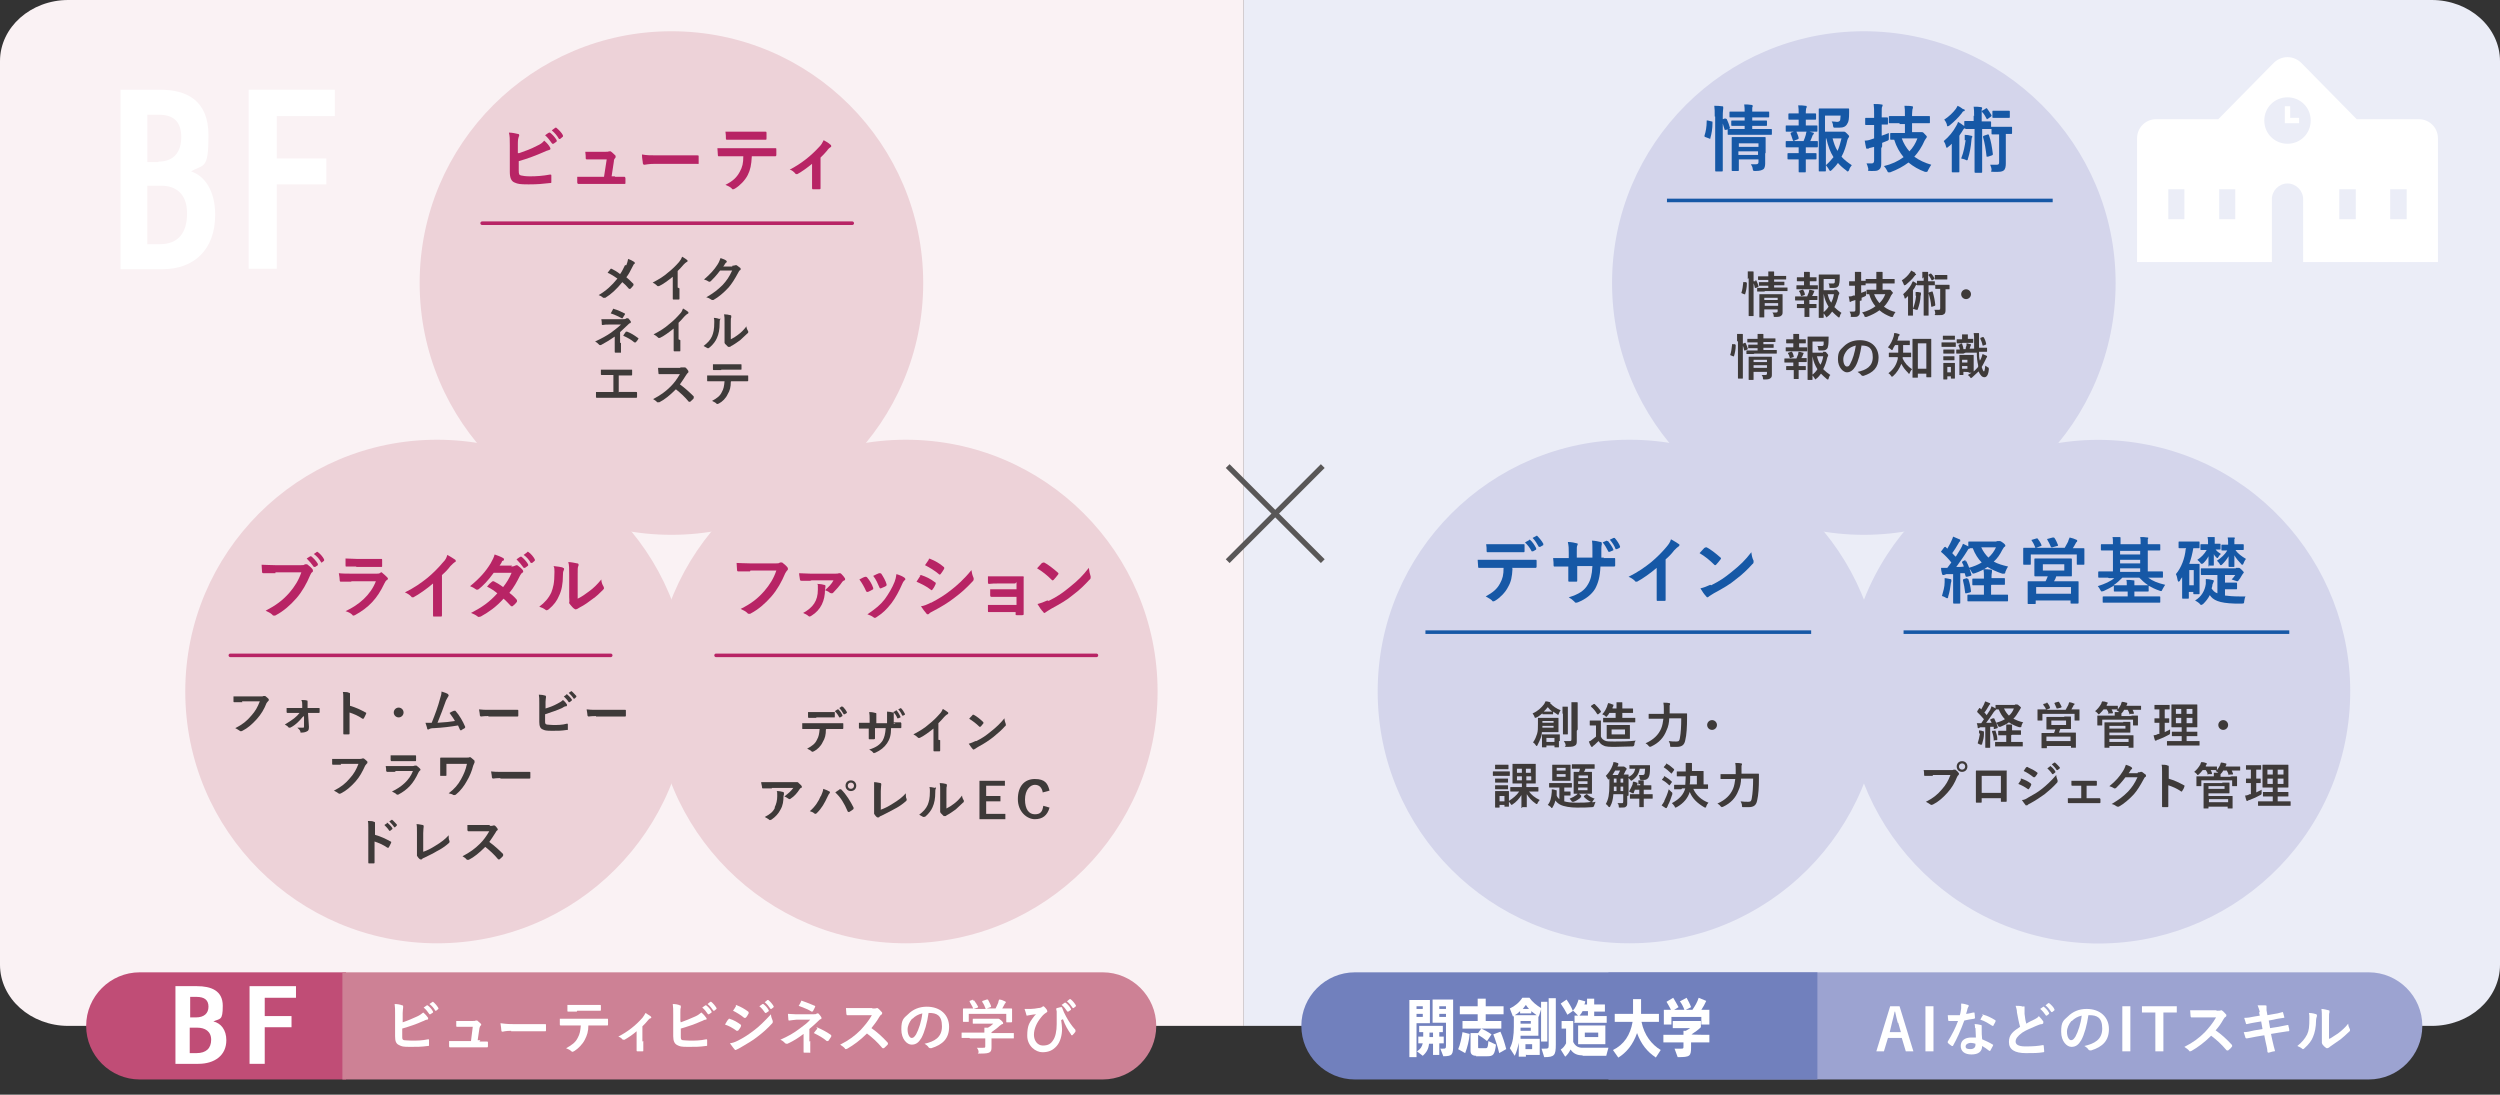 <?xml version="1.0" encoding="UTF-8"?>
<svg xmlns="http://www.w3.org/2000/svg" version="1.1" viewBox="0 0 560 245.2">
  <rect x="0" y="0" width="560" height="245.2" fill="#333333" stroke="none"/>
  <!-- Generator: Adobe Illustrator 29.5.1, SVG Export Plug-In . SVG Version: 2.1.0 Build 141)  -->
  <defs>
    <style>
      .st0 {
        stroke: #595757;
        stroke-width: 1.2px;
      }

      .st0, .st1, .st2 {
        fill: none;
        stroke-miterlimit: 10;
      }

      .st3 {
        fill: #b82465;
      }

      .st4 {
        fill: #ebedf7;
      }

      .st4, .st5, .st6, .st7, .st8 {
        isolation: isolate;
      }

      .st4, .st5, .st7, .st8 {
        mix-blend-mode: multiply;
      }

      .st5 {
        fill: #d4d5eb;
      }

      .st1 {
        stroke: #1658a6;
      }

      .st1, .st2 {
        stroke-width: .8px;
      }

      .st9 {
        fill: #cd8195;
      }

      .st10 {
        fill: #3e3a39;
      }

      .st11 {
        fill: #c04d76;
      }

      .st12 {
        fill: #fff;
      }

      .st13 {
        fill: #1658a6;
      }

      .st7 {
        fill: #edd2d8;
      }

      .st14 {
        fill: #9ca3d1;
      }

      .st8 {
        fill: #faf2f4;
      }

      .st2 {
        stroke: #b82465;
        stroke-linecap: round;
      }

      .st15 {
        fill: #7180bd;
      }
    </style>
  </defs>
  <g class="st6">
    <g id="_レイヤー_1" data-name="レイヤー_1">
      <path class="st4" d="M544.7,0h-266.1v229.8h266.1c8.5,0,15.3-6.1,15.3-13.7V13.7c0-7.6-6.9-13.7-15.3-13.7Z"/>
      <path class="st8" d="M0,13.7v202.4c0,7.6,6.9,13.7,15.3,13.7h263.3V0H15.3C6.9,0,0,6.1,0,13.7Z"/>
      <path class="st11" d="M96.2,217.8h-18.7v24H31.3c-6.6,0-12-5.4-12-12h0c0-6.6,5.4-12,12-12h64.8Z"/>
      <path class="st9" d="M247,217.8H76.7v24h170.3c6.6,0,12-5.4,12-12h0c0-6.6-5.4-12-12-12h0Z"/>
      <path class="st12" d="M39.3,238.3v-17.4h4.8c3.2,0,5.8,1,5.8,4.4s-.6,2.8-2.1,3.5c1.7.4,2.9,1.9,2.9,4.2,0,3.4-2.6,5.3-6.3,5.3h-5.1ZM43.9,227.9c1.8,0,2.8-.9,2.8-2.4s-.9-2.2-2.7-2.2h-1.4v4.6h1.4ZM44,235.9c2.2,0,3.3-1.1,3.3-3s-1.4-2.7-3.1-2.7h-1.7v5.7h1.5Z"/>
      <path class="st12" d="M55.9,238.3v-17.4h10.4v2.6h-7v4.1h6v2.5h-6v8.2h-3.4Z"/>
      <path class="st12" d="M90.2,229c1.2-.4,2.1-.8,3.2-1.3.7-.3,1-.6,1.4-.9.5.4.9.9,1.1,1.2,0,0,0,.2,0,.2s0,.2-.2.2c-.4,0-.7.3-1.1.4-1.3.6-2.8,1.1-4.5,1.6v1.7c0,.6,0,.8.4.9.3,0,.8.1,1.7.1,1.2,0,2.3,0,3.7-.3.2,0,.2,0,.2.2,0,.4,0,.9,0,1.1s0,.2-.3.2c-1.5.2-2.2.2-3.9.2s-1.9-.1-2.5-.4c-.7-.3-.9-.9-.9-2v-4.8c0-1.2,0-1.7-.1-2.4.6,0,1.2.1,1.7.3.2,0,.2.1.2.2s0,.2,0,.3c0,.2-.1.6-.1,1.2v1.8h0ZM95.6,225.2c0,0,.1,0,.2,0,.4.3.9.8,1.2,1.4,0,0,0,.1,0,.2l-.6.4c0,0-.2,0-.2,0-.4-.6-.8-1.1-1.3-1.5l.7-.5h0ZM96.8,224.4c0,0,.1,0,.2,0,.5.4.9.9,1.2,1.4,0,0,0,.2,0,.2l-.5.4c0,0-.2,0-.2,0-.3-.6-.8-1.1-1.3-1.5l.7-.5h0Z"/>
      <path class="st12" d="M107.4,233.3c.5,0,1.1,0,1.6,0,.2,0,.3,0,.3.2,0,.2,0,.6,0,.8s0,.3-.2.3c-.6,0-1.2,0-1.8,0h-4.8c-.5,0-1.1,0-1.7,0-.1,0-.2,0-.2-.3,0-.3,0-.7,0-1.1.8,0,1.2,0,1.9,0h3l.4-3.2h-2.1c-.5,0-1.1,0-1.4,0-.2,0-.2,0-.2-.2,0-.3,0-.7,0-1.1.9,0,1.3,0,1.8,0h1.8c.5,0,.6,0,.8-.1,0,0,0,0,.1,0,0,0,.1,0,.2,0,.2.2.6.5.8.7,0,0,.1.2.1.2s0,.2-.1.2c-.2.2-.2.3-.3.6l-.4,2.7h.6Z"/>
      <path class="st12" d="M114.5,230.9c-1.3,0-1.8.2-1.9.2s-.3,0-.3-.3c0-.3-.1-.9-.2-1.6.8.1,1.5.2,2.8.2h4.2c1,0,2,0,3,0,.2,0,.2,0,.2.2,0,.4,0,.8,0,1.2,0,.2,0,.2-.2.2-1,0-1.9,0-2.9,0h-4.7,0Z"/>
      <path class="st12" d="M131.8,229.6c0,1.5-.3,2.3-.8,3.3-.5,1-1.5,2-2.3,2.5-.1,0-.3.2-.4.2s-.2,0-.3-.1c-.3-.3-.7-.5-1.2-.7,1.3-.7,2.1-1.3,2.6-2.3.5-.9.6-1.6.7-2.8h-2.5c-.7,0-1.3,0-2,0-.1,0-.2,0-.2-.2,0-.4,0-.9,0-1.3.7,0,1.5,0,2.2,0h5.9c1,0,1.8,0,2.6,0,.1,0,.1,0,.1.3,0,.2,0,.8,0,1,0,.2,0,.2-.2.2-.7,0-1.6,0-2.5,0h-1.8ZM129.2,226.6c-.6,0-1.1,0-1.9,0-.2,0-.2,0-.2-.2,0-.3,0-.8,0-1.3.9,0,1.6,0,2.2,0h2.9c.7,0,1.6,0,2.2,0,.1,0,.2,0,.2.2,0,.3,0,.6,0,.9,0,.2,0,.2-.2.2-.7,0-1.5,0-2.2,0h-2.9Z"/>
      <path class="st12" d="M144.1,233.2c0,.6,0,1.5,0,2.1,0,.2,0,.2-.2.2-.3,0-.7,0-1.1,0-.1,0-.2,0-.2-.2,0-.8,0-1.4,0-2.1v-2.2c-.9.8-2,1.5-2.7,1.9,0,0-.1,0-.2,0,0,0-.2,0-.3-.1-.2-.3-.6-.5-.9-.6,2.1-1.1,3.8-2.4,5.4-4.2.3-.4.5-.7.7-1.1.4.3,1,.6,1.2.8,0,0,.1.2.1.2s0,.2-.2.2c-.2,0-.5.4-.6.5-.3.4-.7.8-1.2,1.3v3.4h0Z"/>
      <path class="st12" d="M152.5,229c1.1-.4,2.1-.8,3.2-1.3.7-.3,1-.6,1.4-.9.5.4.9.9,1.1,1.2,0,0,.1.2.1.2s0,.2-.2.2c-.4,0-.7.3-1.1.4-1.3.6-2.8,1.1-4.5,1.6v1.7c0,.6,0,.8.4.9.3,0,.9.1,1.6.1,1.2,0,2.3,0,3.7-.3.2,0,.2,0,.2.2,0,.4,0,.9,0,1.1s0,.2-.3.2c-1.5.2-2.2.2-3.9.2s-1.9-.1-2.5-.4c-.6-.3-.9-.9-.9-2v-4.8c0-1.2,0-1.7-.1-2.4.6,0,1.2.1,1.6.3.2,0,.2.1.2.2s0,.2,0,.3c-.1.2-.1.6-.1,1.2v1.8h0ZM158,225.2c0,0,.1,0,.2,0,.4.3.9.8,1.2,1.4,0,0,0,.1,0,.2l-.6.4c0,0-.2,0-.2,0-.4-.6-.8-1.1-1.3-1.5l.7-.5h0ZM159.1,224.4c0,0,.1,0,.2,0,.5.4.9.9,1.2,1.4,0,0,0,.2,0,.2l-.5.4c-.1,0-.2,0-.2,0-.4-.6-.8-1.1-1.3-1.5l.6-.5h0Z"/>
      <path class="st12" d="M163.2,228.3c0,0,.1-.2.2-.1,1,.3,1.8.8,2.5,1.3,0,0,.1.1.1.2s0,0,0,.1c-.1.4-.4.7-.6,1,0,0-.1.1-.2.1s0,0-.2,0c-.8-.6-1.7-1.1-2.6-1.4.3-.5.5-.9.7-1.1h0ZM165.3,233.1c1.2-.6,2.3-1.3,3.6-2.3,1.1-.8,2.4-2.1,3.8-3.6,0,.6.2.9.4,1.5,0,0,0,.2,0,.2s0,.2-.1.3c-1.2,1.3-2,2-3.3,3-1.1.9-2.4,1.6-3.9,2.5-.3.2-.6.3-.8.4,0,0-.1.1-.2.1s-.2,0-.3-.2c-.3-.3-.6-.8-1-1.3.6-.1,1-.2,1.8-.6h0ZM164.8,225.3c0-.2.2-.2.3-.1.8.3,1.7.8,2.5,1.4,0,0,.1.1.1.2s0,.1,0,.2c-.2.3-.4.8-.7,1,0,0,0,0-.1,0,0,0-.1,0-.2,0-.7-.6-1.7-1.2-2.5-1.6.2-.3.5-.7.7-1.1h0ZM170.8,224.9c0,0,.1,0,.2,0,.4.3.9.8,1.2,1.4,0,0,0,.1,0,.2l-.6.4c0,0-.2,0-.2,0-.4-.6-.8-1.1-1.3-1.5l.7-.5h0ZM171.9,224c0,0,.1,0,.2,0,.5.4.9.9,1.2,1.4,0,0,0,.2,0,.2l-.5.4c-.1,0-.2,0-.2,0-.4-.6-.8-1.1-1.3-1.5l.6-.5h0Z"/>
      <path class="st12" d="M181.5,233.2c0,1.2,0,2,0,2.4s0,.2-.2.2c-.4,0-.8,0-1.1,0-.2,0-.2,0-.2-.2,0-.4,0-1.2,0-2.3v-1.7c-1.2.9-2.1,1.5-3.6,2.2,0,0-.2,0-.2,0s-.2,0-.3-.1c-.3-.3-.6-.6-1.1-.8,1.8-.8,3-1.5,4.2-2.4,1.1-.8,1.9-1.4,2.5-2.1h-3c-.7.1-1.2.1-1.7.2-.1,0-.2,0-.2-.2,0-.3-.1-.8-.1-1.3.6,0,1.1.1,1.8.1h3.8c.5,0,.7,0,.9-.2,0,0,.1,0,.2,0s.1,0,.2.1c.2.2.5.6.6.8,0,0,0,.2,0,.2,0,.1,0,.2-.2.2-.1,0-.3.2-.4.3-.7.7-1.4,1.3-2.1,1.9v2.8h0ZM179.4,224.3c0-.1.1-.2.3-.1.9.3,2.1.8,2.8,1.1,0,0,.1,0,.1.1s0,0,0,.1c-.1.3-.3.6-.5,1,0,0-.1.1-.2.1s0,0-.1,0c-.6-.4-1.8-.9-2.9-1.3.3-.4.5-.9.6-1.1h0ZM182.9,230.2c0-.1.1-.1.3,0,.9.4,1.9.9,2.9,1.6,0,0,.1,0,.1.2s0,0,0,.2c-.2.3-.4.6-.6.9,0,0-.1.1-.2.1s-.1,0-.2,0c-.8-.7-1.7-1.2-2.9-1.8.3-.4.6-.8.8-1h0Z"/>
      <path class="st12" d="M195.5,225.9c.5,0,.7,0,.9-.1,0,0,0,0,.1,0,0,0,.1,0,.2.1.3.2.6.6.9.9,0,0,0,.1,0,.2,0,0,0,.2-.2.3-.2.1-.3.3-.5.6-.5.9-1.1,1.6-1.7,2.4,1.3.9,2.4,1.9,3.6,3.2,0,0,.1.1.1.2s0,.1,0,.2c-.2.3-.6.6-.9.9,0,0-.1,0-.2,0s-.1,0-.2-.1c-1.1-1.3-2.2-2.3-3.4-3.2-1.5,1.5-3,2.6-4.4,3.4-.1,0-.2.1-.3.1s-.2,0-.2-.1c-.3-.4-.7-.6-1.1-.9,2-1,3.3-2,4.6-3.3.9-1,1.7-1.9,2.5-3.3h-3.4c-.7,0-1.4,0-2.1,0-.1,0-.1,0-.2-.2,0-.3-.1-.9-.1-1.4.7,0,1.4,0,2.2,0h3.6,0Z"/>
      <path class="st12" d="M208,226.9c-.3,2.2-.9,4.3-1.6,5.6-.6,1-1.2,1.5-2.2,1.5s-2.3-1.2-2.3-3.4.5-2.5,1.5-3.4c1.1-1.1,2.5-1.7,4.2-1.7,3.1,0,5,1.9,5,4.5s-1.4,4-4,4.8c-.3,0-.4,0-.6-.2-.1-.2-.4-.5-.9-.8,2.2-.5,3.9-1.4,3.9-3.9s-1.2-3-2.9-3h0ZM204.3,228.2c-.6.7-1,1.6-1,2.4,0,1.2.5,1.9.9,1.9s.6-.2,1-.8c.6-1.1,1.2-2.9,1.4-4.7-.9.2-1.6.6-2.2,1.2h0Z"/>
      <path class="st12" d="M217.1,232.5c-1.2,0-1.6,0-1.6,0-.1,0-.1,0-.1-.1v-1c0-.1,0-.1.1-.1s.5,0,1.6,0h3.4c0-.4,0-.8,0-1.1h.8c.4-.2.8-.5,1.2-.9h-2.8c-1.2,0-1.6,0-1.7,0-.1,0-.1,0-.1-.1v-.9c0-.1,0-.1.1-.1s.5,0,1.7,0h3.5c.2,0,.3,0,.3,0,0,0,.1,0,.2,0,.1,0,.2.1.6.4.3.3.4.4.4.6s0,.2-.2.2c-.1,0-.3.2-.6.4-.5.5-1.1.9-1.8,1.4v.2h3.3c1.2,0,1.6,0,1.6,0,.1,0,.1,0,.1.1v1c0,.1,0,.1-.1.1s-.5,0-1.6,0h-3.3v.9c0,.3,0,.8,0,1.1,0,.6-.1.9-.4,1.1-.3.2-.8.3-2,.3s-.4,0-.5-.4c0-.3-.2-.7-.4-.9.5,0,.9,0,1.4,0s.5,0,.5-.5v-1.6h-3.4,0ZM217.9,224.1c.2,0,.2,0,.3,0,.3.4.7,1,.9,1.4,0,.1,0,.1-.1.2l-.9.3h2.7c-.2-.6-.5-1.2-.8-1.6,0-.1,0-.1.1-.2l.9-.3c.2,0,.2,0,.3,0,.2.4.6,1.1.7,1.5,0,.1,0,.1-.1.2l-.9.3h2c.2-.4.4-.8.6-1.3,0-.2.1-.4.2-.7.5,0,.9.2,1.3.4.1,0,.2.1.2.2s0,.1-.1.2-.2.2-.2.3c-.2.3-.3.6-.5.9h.3c1.2,0,1.6,0,1.7,0,.1,0,.2,0,.2.1s0,.3,0,.7v.6c0,1.2,0,1.4,0,1.5,0,.1,0,.2-.2.2h-1c-.1,0-.1,0-.1-.2v-1.7h-8.4v1.7c0,.1,0,.1-.1.1h-1c-.1,0-.2,0-.2-.1s0-.3,0-1.5v-.5c0-.5,0-.7,0-.8,0-.1,0-.1.2-.1s.5,0,1.7,0h.4c-.2-.5-.6-1.1-.8-1.5,0-.1,0-.1,0-.2l.8-.3h0Z"/>
      <path class="st12" d="M237.7,228.5c.1.8.2,1.4.2,2,0,1.4-.4,2.9-1.2,3.8-.8.9-1.7,1.4-3.2,1.4s-3.4-1.4-3.4-3.7.5-2.9,1.2-3.9c.3-.4.5-.7.8-.9-.4,0-.9.1-1.5.2-.2,0-.4.1-.5.1s-.2,0-.2-.2c-.1-.3-.2-.8-.4-1.3.4,0,.9,0,1.4,0,.6,0,1.1-.1,1.7-.2.5,0,.8-.2.9-.3,0,0,.2-.1.2-.1s.1,0,.2.1c.2.2.4.4.6.7,0,.1.1.2.1.3s0,.2-.2.3c-.5.3-.9.7-1.2,1.1-1,1.2-1.6,2.6-1.6,3.9s.8,2.4,2,2.4,1.8-.4,2.3-1.2c.5-.7.8-2,.8-3.6s0-1.5,0-2c0-.3,0-.5,0-.7,0-.2,0-.3-.1-.5,0-.2,0-.3.1-.4.3,0,.7-.2,1-.2.1,0,.2,0,.2.1.3.8.5,1.3.9,2,.6,1.1,1.2,2,2.1,3,0,0,0,.1,0,.2s0,.1,0,.2c-.2.3-.4.5-.7.8,0,0-.1,0-.1,0,0,0-.2,0-.2-.2-.7-1-1.3-2-1.8-3.4h0s0,0,0,0ZM238.5,224.6c0,0,.1,0,.2,0,.4.3.9.8,1.2,1.4,0,0,0,.1,0,.2l-.6.4c0,0-.2,0-.2,0-.4-.6-.8-1.1-1.3-1.5l.7-.5h0ZM239.6,223.8c0,0,.1,0,.2,0,.5.4.9.9,1.2,1.4,0,0,0,.2,0,.2l-.5.4c-.1,0-.2,0-.2,0-.4-.6-.8-1.1-1.3-1.5l.6-.5h0Z"/>
      <path class="st12" d="M541.7,26.7h-13.8l-12.4-12.6c-.8-.8-1.9-1.3-3.1-1.3s-2.3.5-3.1,1.3l-12.4,12.6h-13.9c-2.4,0-4.3,1.9-4.3,4.3v27.7h30.2v-14.1c0-1.9,1.6-3.5,3.5-3.5s3.5,1.6,3.5,3.5v14.1h30.2v-27.7c0-2.4-1.9-4.3-4.3-4.3h0ZM489.3,49.1h-3.6v-6.7h3.6v6.7ZM500.7,49.1h-3.6v-6.7h3.6v6.7ZM512.4,32.2c-2.9,0-5.2-2.3-5.2-5.2s2.3-5.2,5.2-5.2,5.2,2.3,5.2,5.2-2.3,5.2-5.2,5.2ZM527.7,49.1h-3.7v-6.7h3.7v6.7ZM539.1,49.1h-3.7v-6.7h3.7v6.7Z"/>
      <polygon class="st12" points="515 27.6 511.8 27.6 511.8 23.8 513 23.8 513 26.4 515 26.4 515 27.6"/>
      <line class="st0" x1="296.3" y1="104.4" x2="275" y2="125.7"/>
      <line class="st0" x1="275" y1="104.4" x2="296.3" y2="125.7"/>
      <circle class="st5" cx="417.5" cy="63.4" r="56.4"/>
      <circle class="st5" cx="365" cy="154.9" r="56.4"/>
      <circle class="st5" cx="469.9" cy="154.9" r="56.4" transform="translate(235.9 590.8) rotate(-80)"/>
      <path class="st10" d="M391.1,63.3c.1,0,.2,0,.2.2,0,.9-.2,1.8-.4,2.4,0,.1,0,0-.2,0l-.5-.2c-.1,0-.2-.1-.1-.2.2-.6.3-1.4.4-2.3,0-.1,0,0,.2,0h.5c0,.1,0,.1,0,.1ZM391.5,62.5c0-.8,0-1.2,0-1.7.4,0,.8,0,1.1,0,.1,0,.2,0,.2.1,0,0,0,.1,0,.2,0,.2,0,.4,0,1.2v6.5c0,1.3,0,1.9,0,1.9,0,.1,0,.1-.1.1h-.9c-.1,0-.1,0-.1-.1s0-.7,0-1.9v-6.5ZM393.2,62.8c.1,0,.2,0,.2,0,.2.4.4.9.5,1.3,0,.1,0,.1-.1.2l-.5.2c-.1,0-.2,0-.2,0-.1-.5-.2-.9-.4-1.3,0-.1,0-.1.1-.2h.4c0-.1,0-.2,0-.2ZM395.2,65.3c-1.1,0-1.5,0-1.5,0-.1,0-.1,0-.1-.1v-.6c0-.1,0-.1.1-.1s.4,0,1.5,0h.9v-.5h-.6c-1,0-1.3,0-1.4,0-.1,0-.1,0-.1-.1v-.6c0-.1,0-.1.1-.1s.4,0,1.4,0h.6v-.5h-.7c-1,0-1.4,0-1.5,0-.1,0-.1,0-.1-.1v-.6c0-.1,0-.1.1-.1s.4,0,1.5,0h.7c0-.4,0-.7,0-1.1.4,0,.7,0,1.1,0,.1,0,.2,0,.2.1,0,.1,0,.2,0,.3,0,.1,0,.3,0,.6h1.1c1,0,1.4,0,1.5,0,.1,0,.1,0,.1.1v.6c0,.1,0,.1-.1.1s-.4,0-1.5,0h-1.1v.5h.8c1,0,1.3,0,1.4,0,.1,0,.1,0,.1.1v.6c0,.1,0,.1-.1.1s-.4,0-1.4,0h-.8v.5h1.4c1.1,0,1.5,0,1.5,0,.1,0,.1,0,.1.1v.6c0,.1,0,.1-.1.1s-.4,0-1.5,0h-3.4ZM399.3,68.2c0,.6,0,1.2,0,1.6s0,.7-.3.9c-.2.2-.5.3-1.3.3-.4,0-.4,0-.4-.3,0-.2-.1-.5-.3-.7.3,0,.6,0,.8,0,.3,0,.4-.1.4-.3v-.4h-3v.5c0,.8,0,1.2,0,1.2,0,.1,0,.1-.1.1h-.9c-.1,0-.1,0-.1-.1s0-.4,0-1.2v-2.6c0-.8,0-1.1,0-1.2,0-.1,0-.1.1-.1s.4,0,1.4,0h2.2c1,0,1.3,0,1.4,0s.1,0,.1.1,0,.5,0,1.3v1h0ZM395.2,66.7v.5h3v-.5h-3ZM398.3,68.5v-.6h-3v.6h3Z"/>
      <path class="st10" d="M404.1,63.9v-.9h-.3c-.9,0-1.1,0-1.2,0-.1,0-.1,0-.1-.1v-.7c0,0,0-.1.1-.1s.4,0,1.2,0h.3c0-.5,0-.8,0-1.2.4,0,.8,0,1.1,0,.1,0,.2,0,.2.1,0,0,0,.1,0,.2,0,0,0,.2,0,.6v.3h.2c.9,0,1.1,0,1.2,0,.1,0,.1,0,.1.1v.7c0,.1,0,.1-.1.1s-.4,0-1.2,0h-.2v.9h.4c1,0,1.3,0,1.3,0,.1,0,.1,0,.1.1v.7c0,.1,0,.1-.1.1s-.4,0-1.3,0h-2c-.9,0-1.2,0-1.3,0-.1,0-.1,0-.1-.1v-.7c0-.1,0-.1.1-.1s.4,0,1.3,0c0,0,.6,0,.6,0ZM404.1,68.2v-.9h-.6c-.9,0-1.2,0-1.3,0-.1,0-.1,0-.1-.1v-.7c0-.1,0-.1.1-.1s.4,0,1.3,0h1.3c.1-.3.3-.7.4-1,0-.1,0-.3.1-.5.3,0,.6.1.9.2.1,0,.2,0,.2.1s0,0,0,.1c0,0-.1.1-.1.2-.1.3-.2.5-.4.8.7,0,1,0,1.1,0,.1,0,.1,0,.1.1v.7c0,.1,0,.1-.1.1s-.4,0-1.3,0h-.4v.9h.3c.9,0,1.1,0,1.2,0,.1,0,.1,0,.1.1v.7c0,.1,0,.1-.1.1s-.4,0-1.2,0h-.3v.7c0,.8,0,1.1,0,1.2,0,.1,0,.1-.1.1h-.9c-.1,0-.1,0-.1-.1s0-.4,0-1.2v-.7h-.4c-.9,0-1.2,0-1.2,0-.1,0-.1,0-.1-.1v-.7c0-.1,0-.1.1-.1s.4,0,1.2,0h.4ZM403.6,66.3s0,0-.1,0c0,0-.1,0-.1-.1-.1-.4-.2-.7-.4-.9,0-.1,0-.1.1-.2l.6-.2c.1,0,.2,0,.2,0,.2.3.3.6.4,1,0,.1,0,.1-.1.2l-.6.2h0ZM410.8,64.9c.2,0,.3,0,.3,0,0,0,.1,0,.2,0s.2,0,.4.3c.3.3.3.4.3.4s0,.1,0,.2c0,0-.1.2-.2.4-.2,1-.5,1.8-.9,2.6.5.5,1,.9,1.6,1.3-.2.2-.3.4-.4.8,0,.2-.1.2-.2.2s-.1,0-.2-.1c-.5-.4-.9-.8-1.3-1.2-.3.4-.6.8-1,1.1-.1,0-.2.2-.2.2s-.1,0-.2-.2c-.2-.3-.3-.5-.5-.7,0,.5,0,.8,0,.9,0,0,0,.1-.1.1h-.9c-.1,0-.1,0-.1-.1s0-.8,0-2.3v-4.8c0-1.5,0-2.3,0-2.4s0-.1.1-.1.5,0,1.4,0h1.8c.9,0,1.2,0,1.3,0,.1,0,.2,0,.1.1,0,.2,0,.4,0,.6,0,.9-.1,1.4-.2,1.7-.2.4-.5.6-1.2.6s-.4,0-.6,0c-.3,0-.3,0-.3-.3,0-.3-.1-.6-.2-.7.3,0,.6,0,.9,0s.4,0,.5-.3c0-.2,0-.4,0-.7h-2.5v2.5h2.4,0ZM408.4,70c.5-.4.9-.8,1.2-1.3-.5-.8-.9-1.7-1.1-2.9h0v4.2h0ZM409.4,65.9c.2.8.4,1.4.8,1.9.3-.6.5-1.2.6-1.9h-1.4Z"/>
      <path class="st10" d="M416.6,67.4c0,.8,0,1.7,0,2.3s0,.8-.4,1.1c-.2.2-.5.2-1.2.2s-.4-.1-.4-.3c0-.4-.2-.7-.3-.9.3,0,.6,0,.9,0s.4-.1.4-.4v-2.2l-.6.2c-.2,0-.3.1-.4.2,0,0-.1,0-.2,0s-.1,0-.1-.1c0-.3-.1-.7-.2-1.1.4,0,.7,0,1-.2h.4v-2.2h-.2c-.8,0-1,0-1,0-.1,0-.1,0-.1-.1v-.8c0-.1,0-.1.1-.1s.3,0,1,0h.2v-.5c0-.7,0-1.1,0-1.6.4,0,.8,0,1.2,0,.1,0,.2,0,.2.1,0,0,0,.2,0,.2,0,.1,0,.4,0,1.1v.6c.6,0,.8,0,.9,0,.1,0,.1,0,.1.1v.8c0,.1,0,.1-.1.1s-.3,0-.9,0v1.7c.4-.1.7-.3,1.1-.4,0,.2,0,.5,0,.7,0,.4,0,.3-.3.5l-.7.3v.6h0ZM419.5,63.5c-1.1,0-1.4,0-1.5,0-.1,0-.1,0-.1-.1v-.8c0-.1,0-.1.1-.1s.5,0,1.5,0h.8v-.2c0-.6,0-1,0-1.4.4,0,.8,0,1.2,0,.1,0,.2,0,.2.1,0,0,0,.2,0,.3,0,.1,0,.4,0,.9v.3h1.1c1.1,0,1.4,0,1.5,0,.1,0,.1,0,.1.1v.8c0,.1,0,.1-.1.1s-.4,0-1.5,0h-1.1v1.4h1.2c.1,0,.2,0,.2,0,0,0,.1,0,.2,0s.2,0,.4.3c.3.3.3.3.3.4s0,.1-.1.2c-.1,0-.1.2-.3.4-.4.9-.9,1.8-1.6,2.5.8.6,1.7,1,2.6,1.2-.2.2-.3.5-.5.8,0,.2-.1.3-.2.3s-.1,0-.3,0c-1-.4-1.8-.8-2.6-1.5-.8.6-1.8,1.1-2.9,1.5-.1,0-.2,0-.3,0-.1,0-.1,0-.2-.3-.1-.3-.3-.5-.5-.7,1.2-.3,2.2-.8,3-1.4-.6-.7-1.1-1.6-1.4-2.7-.3,0-.5,0-.5,0-.1,0-.1,0-.1-.1v-.8c0-.1,0-.1.1-.1s.4,0,1.4,0h.7v-1.4h-.8,0ZM419.8,65.9c.3.8.7,1.4,1.2,2,.6-.6,1-1.2,1.3-2h-2.4Z"/>
      <path class="st10" d="M430.6,62.4c0-.7,0-1.1,0-1.5.4,0,.8,0,1.1,0,.1,0,.2,0,.2.1,0,0,0,.1,0,.2,0,.1,0,.3,0,1v.8h.2c.9,0,1.1,0,1.2,0,.1,0,.1,0,.1.1v.7s0,0,.1,0,.3,0,1,0h1.1c.7,0,.9,0,1,0,.1,0,.1,0,.1.1v.8c0,.1,0,.1-.1.1s-.2,0-.8,0v2.3c0,1.2,0,1.7,0,2.2s0,.9-.4,1.1c-.2.2-.6.2-1.5.2s-.4-.1-.4-.4c0-.3-.1-.6-.2-.8.4,0,.6,0,.9,0s.4,0,.4-.4v-4.3h0c-.7,0-.9,0-1,0-.1,0-.1,0-.1-.1v-.7s0,0-.1,0-.3,0-1.2,0h-.2v4.7c0,1.3,0,1.9,0,2,0,.1,0,.1-.1.1h-.9c-.1,0-.1,0-.1-.1s0-.7,0-2v-4.7h-.2c-.9,0-1.1,0-1.2,0-.1,0-.1,0-.1-.1,0,0,0,0-.1,0-.1,0-.2.2-.3.4-.1.3-.3.5-.5.8v4.2c0,.9,0,1.3,0,1.4,0,.1,0,.1-.1.1h-.9c-.1,0-.1,0-.1-.1s0-.5,0-1.4v-1.6c0-.4,0-.8,0-1.3-.2.2-.4.4-.5.5,0,0-.2.1-.2.1,0,0,0,0-.1-.2,0-.3-.2-.6-.3-.8.8-.7,1.4-1.4,1.9-2.3,0-.2.2-.4.3-.6.3.2.6.3.8.5,0,0,.1,0,.1.2v-.7c0-.1,0-.1.1-.1s.3,0,1.2,0h.2v-.8h0ZM429,61.3c.1,0,.2.1.2.2s0,.1-.1.1c-.1,0-.2.2-.3.3-.5.7-1.1,1.2-1.9,1.9-.1,0-.2.1-.3.1s-.1,0-.2-.3c-.1-.3-.3-.6-.4-.8.8-.5,1.4-1.1,1.8-1.7.2-.2.2-.4.3-.5.3.2.6.3.9.5h0ZM429.1,66.2c0-.2,0-.6,0-.8.4,0,.7,0,1,.1.1,0,.2,0,.2.2s0,.1,0,.2c0,0,0,.2-.1.4,0,.9-.3,2.1-.6,2.9,0,.1,0,.2-.2.2s-.1,0-.2,0c-.2-.1-.5-.2-.7-.2.4-1.1.6-1.9.7-2.9h0ZM432.4,61.3c.1,0,.1,0,.2,0,.3.3.5.6.7,1,0,0,0,.1,0,.2l-.5.3c0,0-.1,0-.1,0s0,0,0,0c-.2-.4-.4-.8-.7-1.1,0,0,0-.1,0-.2l.5-.3h0ZM432.7,65.3c.1,0,.1,0,.2,0,.3,1,.5,1.9.6,3,0,.1,0,.1-.1.2l-.6.2c-.2,0-.2,0-.2,0-.1-1.2-.3-2.1-.6-3,0-.1,0-.1.1-.2l.6-.2h0ZM435.2,61.6c.6,0,.8,0,.9,0,.1,0,.1,0,.1.1v.8c0,.1,0,.1-.1.1s-.2,0-.9,0h-.8c-.6,0-.8,0-.9,0-.1,0-.1,0-.1-.1v-.8c0-.1,0-.1.1-.1s.2,0,.9,0h.8Z"/>
      <path class="st10" d="M441.5,65.9c0,.6-.5,1.1-1.1,1.1s-1.1-.5-1.1-1.1.5-1.1,1.1-1.1,1.1.5,1.1,1.1Z"/>
      <path class="st10" d="M388.6,77.2c.1,0,.2,0,.2.2,0,.9-.2,1.8-.4,2.4,0,.1,0,0-.2,0l-.5-.2c-.1,0-.2-.1-.1-.2.2-.6.3-1.4.4-2.3,0-.1,0,0,.2,0h.5c0,.1,0,.1,0,.1ZM389.1,76.5c0-.8,0-1.2,0-1.7.4,0,.8,0,1.1,0,.1,0,.2,0,.2.1,0,0,0,.2,0,.2,0,.2,0,.4,0,1.2v6.5c0,1.3,0,1.9,0,1.9,0,.1,0,.1-.1.1h-.9c-.1,0-.1,0-.1-.1s0-.7,0-1.9v-6.4ZM390.8,76.8c.1,0,.2,0,.2,0,.2.4.4.9.5,1.3,0,.1,0,.1-.1.2l-.5.2c-.1,0-.2,0-.2,0-.1-.5-.2-.9-.4-1.3,0-.1,0-.1.1-.2l.4-.2h0ZM392.8,79.3c-1.1,0-1.5,0-1.5,0-.1,0-.1,0-.1-.1v-.6c0-.1,0-.1.1-.1s.4,0,1.5,0h.9v-.5h-.6c-1,0-1.3,0-1.4,0-.1,0-.1,0-.1-.1v-.6c0-.1,0-.1.1-.1s.4,0,1.4,0h.6v-.5h-.7c-1,0-1.4,0-1.5,0-.1,0-.1,0-.1-.1v-.6c0-.1,0-.1.1-.1s.4,0,1.5,0h.7c0-.4,0-.7,0-1.1.4,0,.7,0,1.1,0,.1,0,.2,0,.2.1,0,.1,0,.2,0,.3,0,.1,0,.3,0,.6h1.1c1,0,1.4,0,1.5,0,.1,0,.1,0,.1.1v.6c0,.1,0,.1-.1.1s-.4,0-1.5,0h-1.1v.5h.8c1,0,1.3,0,1.4,0,.1,0,.1,0,.1.1v.6c0,.1,0,.1-.1.1s-.4,0-1.4,0h-.8v.5h1.4c1.1,0,1.5,0,1.5,0,.1,0,.1,0,.1.1v.6c0,.1,0,.1-.1.1s-.4,0-1.5,0h-3.4ZM396.9,82.2c0,.6,0,1.2,0,1.6s0,.7-.3.9c-.2.2-.5.3-1.3.3-.4,0-.4,0-.4-.3,0-.2-.1-.5-.3-.7.3,0,.6,0,.8,0,.3,0,.4-.1.4-.3v-.4h-3v.5c0,.8,0,1.2,0,1.2,0,.1,0,.1-.1.1h-.9c-.1,0-.1,0-.1-.1s0-.4,0-1.2v-2.6c0-.8,0-1.1,0-1.2,0-.1,0-.1.1-.1s.4,0,1.4,0h2.2c1,0,1.3,0,1.4,0s.1,0,.1.1,0,.5,0,1.3v1h0ZM392.8,80.6v.5h3v-.5h-3ZM395.8,82.4v-.6h-3v.6h3Z"/>
      <path class="st10" d="M401.7,77.8v-.9h-.3c-.9,0-1.1,0-1.2,0-.1,0-.1,0-.1-.1v-.7c0,0,0-.1.1-.1s.4,0,1.2,0h.3c0-.5,0-.8,0-1.2.4,0,.8,0,1.1,0,.1,0,.2,0,.2.1,0,0,0,.1,0,.2,0,0,0,.2,0,.6v.3h.2c.9,0,1.1,0,1.2,0,.1,0,.1,0,.1.1v.7c0,.1,0,.1-.1.1s-.4,0-1.2,0h-.2v.9h.4c1,0,1.3,0,1.3,0,.1,0,.1,0,.1.1v.7c0,.1,0,.1-.1.1s-.4,0-1.3,0h-2c-.9,0-1.2,0-1.3,0-.1,0-.1,0-.1-.1v-.7c0-.1,0-.1.1-.1s.4,0,1.3,0h.6ZM401.7,82.1v-.9h-.6c-.9,0-1.2,0-1.3,0-.1,0-.1,0-.1-.1v-.7c0-.1,0-.1.1-.1s.4,0,1.3,0h1.3c.1-.3.3-.7.4-1,0-.2,0-.3.1-.5.3,0,.6.1.9.2.1,0,.2,0,.2.1s0,0,0,.1c0,0-.1.1-.1.2-.1.3-.2.5-.4.8.7,0,1,0,1.1,0,.1,0,.1,0,.1.1v.7c0,.1,0,.1-.1.1s-.4,0-1.3,0h-.4v.9h.3c.9,0,1.1,0,1.2,0,.1,0,.1,0,.1.1v.7c0,.1,0,.1-.1.1s-.4,0-1.2,0h-.3v.7c0,.8,0,1.1,0,1.2,0,.1,0,.1-.1.1h-.9c-.1,0-.1,0-.1-.1s0-.4,0-1.2v-.7h-.4c-.9,0-1.2,0-1.2,0-.1,0-.1,0-.1-.1v-.7c0-.1,0-.1.1-.1s.4,0,1.2,0h.4ZM401.1,80.2s0,0-.1,0c0,0-.1,0-.1-.1-.1-.4-.2-.7-.4-.9,0-.1,0-.1.1-.2l.6-.2c.1,0,.2,0,.2,0,.2.3.3.6.4,1,0,.1,0,.2-.1.2l-.6.2h0ZM408.3,78.8c.2,0,.3,0,.3,0,0,0,.1,0,.2,0s.2,0,.4.3c.3.3.3.4.3.4s0,.1,0,.2c0,0-.1.2-.2.4-.2,1-.5,1.8-.9,2.6.5.5,1,.9,1.6,1.3-.2.2-.3.4-.4.8,0,.2-.1.2-.2.2s-.1,0-.2-.1c-.5-.4-.9-.8-1.3-1.2-.3.4-.6.8-1,1.1-.1,0-.2.2-.2.2s-.1,0-.2-.2c-.2-.3-.3-.5-.5-.7,0,.5,0,.8,0,.9,0,0,0,.1-.1.1h-.9c-.1,0-.1,0-.1-.1s0-.8,0-2.3v-4.8c0-1.5,0-2.3,0-2.4s0-.1.1-.1.5,0,1.4,0h1.8c.9,0,1.2,0,1.3,0,.1,0,.2,0,.1.2,0,.2,0,.4,0,.6,0,.9-.1,1.4-.2,1.7-.2.4-.5.6-1.2.6s-.4,0-.6,0c-.3,0-.3,0-.3-.3,0-.3-.1-.6-.2-.7.3,0,.6,0,.9,0s.4,0,.5-.3c0-.2,0-.4,0-.7h-2.5v2.5h2.4,0ZM405.9,84c.5-.4.9-.8,1.2-1.3-.5-.8-.9-1.7-1.1-2.9h0v4.2h0ZM407,79.8c.2.8.4,1.4.8,1.9.3-.6.5-1.2.6-1.9h-1.4Z"/>
      <path class="st10" d="M417,77.3c-.3,1.9-.7,3.6-1.4,4.8-.5.8-1.1,1.3-1.9,1.3s-2-1.1-2-2.9.5-2.1,1.3-2.9c.9-.9,2.1-1.4,3.6-1.4,2.7,0,4.2,1.7,4.2,3.9s-1.2,3.4-3.4,4.1c-.2,0-.3,0-.5-.2-.1-.2-.4-.4-.8-.7,1.9-.4,3.4-1.2,3.4-3.3s-1-2.6-2.5-2.6h0,0ZM413.8,78.4c-.5.6-.9,1.3-.9,2.1,0,1,.4,1.6.8,1.6s.5-.1.8-.7c.5-.9,1-2.5,1.2-4-.8.2-1.4.5-1.9,1h0Z"/>
      <path class="st10" d="M426.2,80.2c0,0,0,0,0,.1.5,1.1,1.2,1.8,2.1,2.4-.2.2-.4.5-.5.8,0,.2-.1.2-.2.2s-.1,0-.2-.2c-.6-.6-1.1-1.2-1.5-2-.4,1-1,2-1.9,2.8-.1,0-.2.1-.2.1,0,0-.1,0-.2-.2-.2-.3-.4-.5-.6-.6,1.2-.9,1.8-1.9,2.1-3.2,0-.1,0-.3,0-.4h-.6c-1,0-1.3,0-1.3,0-.1,0-.1,0-.1-.1v-.8c0,0,0-.1.1-.1s.4,0,1.3,0h.7c0-.5,0-1.1,0-1.7h-.7c-.2.3-.4.6-.5.9s-.1.2-.2.2-.1,0-.3-.2c-.2-.2-.5-.3-.6-.4.6-.7,1-1.5,1.3-2.5,0-.2.1-.4.1-.7.4,0,.7.1,1,.2.1,0,.2,0,.2.2s0,.1-.1.2-.2.2-.2.4c0,.2-.1.4-.2.7h1.3c1,0,1.3,0,1.4,0,.1,0,.1,0,.1.1v.8c0,.1,0,.1-.1.1s-.4,0-1.4,0c0,.6,0,1.2,0,1.7h.3c1,0,1.3,0,1.4,0,.1,0,.1,0,.1.1v.8c0,.1,0,.1-.1.1s-.4,0-1.4,0h-.4ZM428.5,84.6c-.1,0-.1,0-.1-.1s0-.7,0-3.3v-2.6c0-1.9,0-2.5,0-2.6s0-.1.1-.1.4,0,1.2,0h1.6c.9,0,1.1,0,1.2,0,.1,0,.1,0,.1.1s0,.7,0,2.2v2.9c0,2.6,0,3.2,0,3.3,0,.1,0,.1-.1.1h-.9c-.1,0-.1,0-.1-.1v-.7h-1.9v.8c0,.1,0,.1-.1.1h-.9,0ZM429.6,82.6h1.9v-5.7h-1.9v5.7Z"/>
      <path class="st10" d="M436.9,76.7c.8,0,1,0,1.1,0,.1,0,.1,0,.1.1v.8c0,.1,0,.1-.1.1s-.3,0-1.1,0h-.8c-.8,0-1,0-1.1,0-.1,0-.1,0-.1-.1v-.8c0-.1,0-.1.1-.1s.3,0,1.1,0h.8ZM437.9,83.1c0,1.2,0,1.5,0,1.6,0,.1,0,.1-.1.1h-.7c-.1,0-.1,0-.1-.1v-.4h-.8v.6c0,0,0,.1-.1.1h-.7c-.1,0-.1,0-.1-.1s0-.3,0-1.6v-.8c0-.7,0-1,0-1.1s0-.1.1-.1.3,0,1,0h.4c.7,0,1,0,1,0,.1,0,.1,0,.1.1s0,.3,0,.9v.8h0ZM436.9,75.2c.7,0,.9,0,.9,0,.1,0,.1,0,.1.1v.7c0,.1,0,.1-.1.1s-.3,0-.9,0h-.6c-.7,0-.9,0-1,0-.1,0-.1,0-.1-.1v-.7c0-.1,0-.1.1-.1s.3,0,1,0h.6ZM436.8,78.3c.6,0,.8,0,.9,0,.1,0,.1,0,.1.1v.7c0,.1,0,.1-.1.1s-.2,0-.9,0h-.5c-.6,0-.8,0-.9,0-.1,0-.1,0-.1-.1v-.7c0-.1,0-.1.1-.1s.2,0,.9,0h.5ZM436.8,79.8c.6,0,.8,0,.9,0,.1,0,.1,0,.1.1v.7c0,.1,0,.1-.1.1s-.2,0-.9,0h-.5c-.6,0-.8,0-.9,0-.1,0-.1,0-.1-.1v-.7c0-.1,0-.1.1-.1s.2,0,.9,0h.5ZM436.2,82.2v1.2h.8v-1.2h-.8ZM439.8,79.2c-1.1,0-1.5,0-1.5,0-.1,0-.1,0-.1-.1v-.7c0-.1,0-.1.1-.1s.2,0,.7,0c0-.3-.2-.7-.3-.9,0-.1,0-.1.1-.2l.5-.2c.1,0,.1,0,.2,0,.1.3.3.8.3,1.2h.5c0-.3.1-.6.2-.8,0-.1,0-.3,0-.5.3,0,.7.2.9.2,0,0,.1,0,.1.1s0,.1,0,.1c0,0,0,0-.1.2l-.2.6h1v-1.9c0-.8,0-1.1-.1-1.6.4,0,.7,0,1,0,.1,0,.2,0,.2.1,0,0,0,.2,0,.2,0,.1,0,.3,0,1.1,0,.7,0,1.3,0,1.9h.2c1.1,0,1.5,0,1.5,0,.1,0,.1,0,.1.1v.7c0,.1,0,.1-.1.1s-.5,0-1.5,0h-.2c0,.8,0,1.4.2,2,.1-.2.2-.4.3-.6.1-.3.2-.6.3-.9.3.1.6.3.9.4.1,0,.1.1.1.2s0,.1-.1.2c0,0-.2.3-.3.6-.3.6-.5,1-.8,1.5.2.7.4,1,.5,1s.2-.3.3-1.3c.2.1.4.3.6.4s.2.1.2.4c-.1,1.3-.5,1.8-1,1.8s-.9-.4-1.3-1.3c-.5.5-1,.9-1.5,1.4-.1,0-.2.1-.2.1,0,0-.1,0-.2-.2-.1-.2-.4-.4-.5-.5.3-.2.5-.3.8-.5h-.5c-.1,0-.1,0-.1-.1h0c0-.1-1.2-.1-1.2-.1v.6c0,.1,0,.1-.1.1h-.7c-.1,0-.1,0-.1-.1s0-.4,0-2v-.9c0-1,0-1.3,0-1.4s0-.1.1-.1.3,0,1,0h1c.7,0,.9,0,1,0,.1,0,.1,0,.1.1s0,.4,0,1.1v1c0,.9,0,1.3,0,1.5.4-.3.7-.7,1-1,0-.1,0-.2,0-.4-.2-.8-.3-1.7-.3-2.8h-2.5ZM439.5,76.9c-.8,0-1,0-1.1,0-.1,0-.1,0-.1-.1v-.7c0-.1,0-.1.1-.1s.3,0,1.1,0h0v-.3c0-.3,0-.6,0-.8.4,0,.7,0,1.1,0,.1,0,.2,0,.2,0,0,0,0,.1,0,.2,0,0,0,.2,0,.5v.3h0c.8,0,1,0,1.1,0,.1,0,.1,0,.1.1v.7c0,.1,0,.1-.1.1s-.3,0-1.1,0h-1.2,0ZM439.5,81.2h1.2v-.6h-1.2v.6ZM440.7,82.6v-.6h-1.2v.6h1.2ZM444.3,77.4c-.1,0-.2,0-.2,0-.1-.6-.3-1.1-.5-1.5,0,0,0-.2,0-.2l.5-.2c.1,0,.1,0,.2,0,.3.4.5,1,.6,1.5,0,.1,0,.2-.1.2l-.5.2h0Z"/>
      <path class="st13" d="M383.4,27.2c.2,0,.2,0,.2.3,0,1.3-.2,2.5-.5,3.5,0,.2,0,.1-.3,0l-.8-.3c-.2,0-.2-.2-.2-.3.3-.9.5-2,.5-3.3,0-.2,0-.1.3-.1l.8.2h0ZM384.1,26.1c0-1.1,0-1.7-.1-2.4.6,0,1.1,0,1.7.1.2,0,.3,0,.3.2s0,.2,0,.3c0,.2-.1.6-.1,1.8v9.3c0,1.8,0,2.7,0,2.8,0,.2,0,.2-.2.2h-1.3c-.2,0-.2,0-.2-.2s0-1,0-2.8v-9.3h0ZM386.5,26.6c.2,0,.2,0,.3.1.3.6.5,1.2.7,1.9,0,.2,0,.2-.2.3l-.7.2c-.2,0-.3,0-.3-.1-.2-.7-.4-1.3-.6-2,0-.2,0-.2.2-.3l.6-.2h0ZM389.4,30.2c-1.6,0-2.1,0-2.2,0-.2,0-.2,0-.2-.2v-.9c0-.2,0-.2.2-.2s.6,0,2.2,0h1.4v-.7h-.8c-1.5,0-1.9,0-2,0s-.2,0-.2-.2v-.8c0-.2,0-.2.2-.2s.6,0,2,0h.8v-.7h-1.1c-1.5,0-2,0-2.1,0-.2,0-.2,0-.2-.2v-.9c0-.2,0-.2.2-.2s.6,0,2.1,0h1.1c0-.6,0-1-.1-1.6.6,0,1,0,1.6.1.2,0,.3.1.3.2,0,.2,0,.3-.1.4,0,.2,0,.4,0,.9h1.5c1.5,0,2,0,2.1,0,.2,0,.2,0,.2.2v.9c0,.2,0,.2-.2.2s-.6,0-2.1,0h-1.5v.7h1.1c1.4,0,1.9,0,2,0,.2,0,.2,0,.2.2v.8c0,.2,0,.2-.2.2s-.6,0-2,0h-1.1v.7h2c1.5,0,2.1,0,2.2,0,.2,0,.2,0,.2.2v.9c0,.2,0,.2-.2.2s-.6,0-2.2,0h-4.9ZM395.4,34.4c0,.8,0,1.7,0,2.2s-.1,1.1-.4,1.3c-.3.2-.7.4-1.8.4-.5,0-.5,0-.6-.5,0-.3-.2-.7-.4-1,.4,0,.8,0,1.1,0,.5,0,.6-.2.6-.5v-.6h-4.4v.7c0,1.1,0,1.7,0,1.7,0,.2,0,.2-.2.2h-1.2c-.2,0-.2,0-.2-.2s0-.6,0-1.7v-3.8c0-1.1,0-1.6,0-1.7,0-.2,0-.2.2-.2s.6,0,2,0h3.2c1.4,0,1.9,0,2,0,.2,0,.2,0,.2.2s0,.7,0,1.9v1.4h0ZM389.5,32.1v.8h4.4v-.8h-4.4ZM393.8,34.7v-.8h-4.4v.8h4.4Z"/>
      <path class="st13" d="M402.9,28.1v-1.3h-.4c-1.2,0-1.6,0-1.7,0-.2,0-.2,0-.2-.2v-1c0-.1,0-.2.2-.2s.5,0,1.7,0h.4c0-.7,0-1.2-.1-1.8.6,0,1.1,0,1.6.1.2,0,.3,0,.3.2s0,.2-.1.3c0,.1-.1.4-.1.8v.4h.4c1.2,0,1.6,0,1.7,0s.2,0,.2.2v1c0,.2,0,.2-.2.2s-.5,0-1.7,0h-.4v1.3h.5c1.4,0,1.8,0,1.9,0,.2,0,.2,0,.2.2v1c0,.2,0,.2-.2.2s-.5,0-1.9,0h-2.9c-1.4,0-1.8,0-1.9,0-.2,0-.2,0-.2-.2v-1c0-.2,0-.2.2-.2s.5,0,1.9,0h.8ZM402.9,34.3v-1.3h-.8c-1.4,0-1.8,0-1.9,0-.2,0-.2,0-.2-.2v-1c0-.2,0-.2.2-.2s.5,0,1.9,0h1.9c.2-.5.4-1,.5-1.4,0-.2.1-.5.2-.8.5,0,.9.2,1.4.3.2,0,.2.1.2.2s0,.1-.1.2c0,0-.2.2-.2.3-.2.5-.3.8-.5,1.2,1.1,0,1.5,0,1.5,0,.2,0,.2,0,.2.2v1c0,.2,0,.2-.2.2s-.5,0-1.9,0h-.6v1.3h.4c1.2,0,1.7,0,1.8,0,.2,0,.2,0,.2.2v1c0,.2,0,.2-.2.2s-.5,0-1.8,0h-.4v1c0,1.1,0,1.6,0,1.7,0,.2,0,.2-.2.2h-1.2c-.2,0-.2,0-.2-.2s0-.6,0-1.7v-1h-.5c-1.2,0-1.7,0-1.8,0-.2,0-.2,0-.2-.2v-1c0-.2,0-.2.2-.2s.5,0,1.8,0h.5,0ZM402,31.6c0,0-.1,0-.2,0,0,0-.1,0-.2-.2-.2-.5-.3-1-.5-1.4,0-.2,0-.2.1-.3l.9-.3c.2,0,.2,0,.3.1.2.5.4.9.5,1.4,0,.2,0,.2-.2.3l-.8.3h0ZM412.4,29.5c.3,0,.4,0,.5,0s.1,0,.2,0,.2,0,.6.4c.4.4.5.5.5.6s0,.2-.1.3c-.1.1-.2.3-.3.6-.3,1.4-.7,2.6-1.3,3.7.6.7,1.4,1.3,2.3,1.9-.2.3-.5.6-.6,1.1-.1.2-.2.3-.3.3s-.2,0-.3-.2c-.7-.5-1.4-1.1-1.9-1.7-.4.6-.9,1.1-1.4,1.6-.2.1-.2.2-.3.2s-.2-.1-.3-.3c-.2-.4-.5-.7-.7-1,0,.8,0,1.2,0,1.2,0,.1,0,.2-.2.2h-1.2c-.2,0-.2,0-.2-.2s0-1.2,0-3.4v-6.9c0-2.2,0-3.3,0-3.4,0-.2,0-.2.2-.2s.7,0,2,0h2.6c1.3,0,1.7,0,1.8,0,.2,0,.2,0,.2.2,0,.3,0,.5,0,.8,0,1.3-.1,2-.4,2.4-.3.6-.8.9-1.8.9s-.6,0-.9,0c-.4,0-.4,0-.5-.4,0-.5-.2-.8-.3-1,.5,0,.9.1,1.2.1s.6-.1.7-.4c0-.3.1-.6.1-1h-3.5v3.6h3.5,0ZM409,37c.7-.6,1.2-1.2,1.7-1.8-.7-1.1-1.2-2.4-1.6-4.2h-.1v6h0ZM410.5,31c.3,1.1.6,2,1.1,2.8.4-.8.6-1.7.9-2.8h-2,0Z"/>
      <path class="st13" d="M421.4,33.2c0,1.1,0,2.5,0,3.3s-.1,1.2-.5,1.5c-.4.3-.7.3-1.8.3s-.5-.2-.6-.5c-.1-.5-.3-1-.4-1.2.4,0,.9,0,1.2,0s.5-.2.5-.6v-3.1l-.8.2c-.3,0-.4.2-.5.2,0,0-.2,0-.3,0s-.2,0-.2-.2c-.1-.4-.2-1-.3-1.6.5,0,1-.1,1.5-.3l.6-.2v-3h-.3c-1.1,0-1.4,0-1.5,0-.2,0-.2,0-.2-.2v-1.2c0-.2,0-.2.2-.2s.4,0,1.5,0h.3v-.8c0-1,0-1.5-.1-2.3.6,0,1.2,0,1.7.1.2,0,.3,0,.3.2,0,.1,0,.2-.1.3-.1.2-.1.5-.1,1.6v.8c.9,0,1.2,0,1.2,0,.1,0,.2,0,.2.2v1.2c0,.2,0,.2-.2.2s-.4,0-1.2,0v2.5c.5-.2,1.1-.4,1.6-.6,0,.3,0,.7,0,1.1,0,.5,0,.5-.5.7l-1,.4v.8h0ZM425.5,27.6c-1.5,0-2.1,0-2.2,0-.2,0-.2,0-.2-.2v-1.2c0-.2,0-.2.2-.2s.6,0,2.2,0h1.2v-.3c0-.9,0-1.4-.1-2,.6,0,1.2,0,1.7.1.2,0,.2.1.2.2,0,.1,0,.3-.1.4,0,.2-.1.6-.1,1.2v.4h1.7c1.5,0,2.1,0,2.1,0,.2,0,.2,0,.2.2v1.2c0,.2,0,.2-.2.2s-.6,0-2.1,0h-1.7v2h1.7c.1,0,.3,0,.3,0,0,0,.1,0,.2,0s.3,0,.6.4c.4.4.5.5.5.6s0,.2-.1.3c-.1.1-.2.3-.4.6-.6,1.4-1.4,2.6-2.3,3.6,1.1.8,2.4,1.4,3.8,1.8-.2.3-.5.8-.7,1.2-.1.3-.2.4-.3.4s-.2,0-.4,0c-1.4-.5-2.6-1.2-3.7-2.1-1.2.9-2.5,1.6-4.1,2.2-.2,0-.3,0-.4,0-.1,0-.2-.1-.3-.4-.2-.4-.5-.8-.7-1,1.7-.4,3.2-1.1,4.4-2-.9-1.1-1.6-2.3-2.1-3.9-.5,0-.7,0-.7,0-.2,0-.2,0-.2-.2v-1.1c0-.2,0-.2.2-.2s.6,0,2.1,0h1v-2h-1.2ZM426,31c.4,1.1,1,2.1,1.7,2.9.8-.8,1.4-1.8,1.8-2.9h-3.5Z"/>
      <path class="st13" d="M442.2,26c0-1,0-1.5-.1-2.1.6,0,1.1,0,1.7.1.1,0,.2.1.2.2,0,.1,0,.2-.1.3,0,.2,0,.5,0,1.5v1.2h.2c1.2,0,1.6,0,1.7,0,.2,0,.2,0,.2.2v1s0,0,.2,0,.4,0,1.4,0h1.5c1,0,1.3,0,1.4,0,.2,0,.2,0,.2.2v1.2c0,.2,0,.2-.2.2s-.4,0-1.2,0v3.4c0,1.7,0,2.5,0,3.2s-.1,1.3-.5,1.6c-.4.3-.9.3-2.1.3s-.5-.2-.6-.5c0-.4-.2-.8-.3-1.1.5,0,.9,0,1.4,0s.6-.1.6-.6v-6.2h-.1c-1,0-1.3,0-1.4,0-.2,0-.2,0-.2-.2v-1s0,0-.2,0-.5,0-1.7,0h-.2v6.7c0,1.8,0,2.8,0,2.9,0,.2,0,.2-.2.2h-1.3c-.1,0-.2,0-.2-.2s0-1,0-2.9v-6.7h-.2c-1.2,0-1.6,0-1.7,0-.2,0-.2,0-.2-.2,0,0,0,0-.2.1-.1,0-.3.3-.4.5-.2.4-.5.7-.7,1.1v6c0,1.3,0,1.9,0,2,0,.2,0,.2-.2.2h-1.3c-.2,0-.2,0-.2-.2s0-.7,0-2v-2.4c0-.5,0-1.2,0-1.8-.3.3-.5.5-.8.7-.1.1-.2.2-.3.2s-.1,0-.2-.3c-.1-.5-.3-.9-.5-1.2,1.2-1,2.1-2.1,2.8-3.4.1-.2.3-.5.4-.9.4.2.8.5,1.2.8.1,0,.2.1.2.2v-1c0-.2,0-.2.2-.2s.5,0,1.7,0h.2v-1.2h0ZM439.9,24.4c.1.1.2.2.2.3s0,.2-.2.2c-.2,0-.3.2-.5.5-.7.9-1.6,1.8-2.7,2.7-.2.1-.3.2-.4.2s-.2-.1-.2-.4c-.1-.4-.4-.9-.6-1.1,1.1-.7,2-1.6,2.6-2.4.2-.3.3-.5.4-.7.5.2.9.5,1.3.8h0ZM440.1,31.4c0-.4,0-.8,0-1.2.5,0,1,.1,1.4.2.2,0,.3.1.3.2s0,.2-.1.2c0,.1-.1.3-.1.6-.1,1.4-.4,3-.8,4.2,0,.2-.1.3-.2.3s-.2,0-.3-.1c-.4-.2-.7-.2-1-.3.6-1.5.8-2.8,1-4.1h0ZM444.8,24.3c.2-.1.2-.1.3,0,.4.5.6.9,1,1.5,0,.1,0,.2-.1.3l-.7.5c-.1,0-.1.1-.2.1s0,0-.1-.1c-.3-.6-.6-1.1-1-1.5-.1-.1-.1-.2,0-.3l.7-.4h0ZM445.2,30.1c.2,0,.2,0,.3.1.5,1.4.7,2.7.9,4.3,0,.2,0,.2-.2.3l-.9.3c-.2,0-.3,0-.3,0-.2-1.7-.4-3-.8-4.4,0-.2,0-.2.2-.3l.9-.3h0ZM448.8,24.8c.9,0,1.2,0,1.2,0,.1,0,.2,0,.2.2v1.2c0,.2,0,.2-.2.2s-.4,0-1.2,0h-1.1c-.9,0-1.2,0-1.2,0-.2,0-.2,0-.2-.2v-1.2c0-.2,0-.2.2-.2s.4,0,1.2,0h1.1Z"/>
      <line class="st1" x1="373.4" y1="44.9" x2="459.8" y2="44.9"/>
      <path class="st10" d="M345.4,163.9c0,.4-.1.9-.2,1.2-.2.6-.5,1.2-.8,1.8,0,.1-.1.2-.2.2s-.1,0-.2-.2c-.2-.3-.4-.5-.6-.6.5-.7.7-1.3.9-1.9.2-.6.2-1.3.2-2.3s0-1.1,0-1.2,0-.1.1-.1.4,0,1.3,0h1.8c.9,0,1.2,0,1.3,0,.1,0,.1,0,.1.1s0,.3,0,.9v1.2c0,.6,0,.8,0,.9,0,.1,0,.1-.1.1s-.4,0-1.3,0h-2.3,0ZM345.6,159.7c-.5.4-.9.8-1.4,1-.1,0-.2.1-.3.1s-.1,0-.2-.3c-.1-.3-.3-.5-.4-.7,1.2-.5,2-1.3,2.6-2.1.1-.2.2-.4.3-.6.4,0,.7.1,1,.2,0,0,.1,0,.1.1s0,.1-.1.1c.8.8,1.4,1.2,2.4,1.6-.2.2-.3.5-.4.7,0,.2-.1.3-.2.3s-.1,0-.2-.1c-.3-.2-.6-.4-.9-.6v.5c0,.1,0,.1-.1.1s-.2,0-.8,0h-.6c-.5,0-.7,0-.8,0-.1,0-.1,0-.1-.1v-.5h0ZM349.2,166c0,1,0,1.2,0,1.3,0,.1,0,.1-.1.1h-.8c-.1,0-.1,0-.1-.1v-.3h-1.8v.3c0,.1,0,.1-.1.1h-.8c-.1,0-.1,0-.1-.1s0-.3,0-1.3v-.6c0-.5,0-.8,0-.8,0-.1,0-.1.1-.1s.3,0,1.2,0h1.4c.8,0,1.1,0,1.2,0s.1,0,.1.1,0,.3,0,.7v.7h0ZM348,162.6h-2.5v.4s2.5,0,2.5,0v-.4h0ZM345.5,161.5v.4h2.5v-.4h-2.5ZM347.1,159.4c.4,0,.5,0,.6,0-.4-.3-.7-.6-1-1-.3.4-.6.7-.9,1,.1,0,.3,0,.6,0h.6ZM346.4,165.3v.9h1.8v-.9h-1.8ZM350,159.9c0-.7,0-1.1,0-1.6.4,0,.8,0,1.1,0,.1,0,.1,0,.1.1s0,.2,0,.2c0,.2,0,.4,0,1.2v3.1c0,.9,0,1.4,0,1.5,0,.1,0,.1-.1.1h-.9c-.1,0-.1,0-.1-.1s0-.5,0-1.5v-3.1h0ZM353.2,163.7c0,.8,0,1.7,0,2.2s0,.9-.4,1.1c-.3.2-.6.3-1.7.3s-.3,0-.4-.4c0-.3-.2-.6-.4-.9.5,0,.8,0,1.2,0s.5,0,.5-.4v-6.7c0-.7,0-1.1,0-1.6.4,0,.8,0,1.2,0,.1,0,.2,0,.2.1,0,.1,0,.2,0,.2,0,.1,0,.4,0,1.1v4.7h0Z"/>
      <path class="st10" d="M358.6,165c.2.5.5.7.9.9.4.2,1.1.2,2.1.2,1.4,0,3.1,0,4.8-.2-.2.2-.3.6-.3.9,0,.2-.2.4-.4.4-1.4,0-2.8.1-3.9.1s-2.1,0-2.6-.3c-.5-.2-.8-.5-1.1-1-.4.3-.7.7-1.1,1-.1,0-.2.2-.2.2,0,0-.1.1-.2.1s-.1,0-.2-.1c-.2-.3-.3-.6-.5-1.1.3-.1.5-.2.7-.4.3-.2.6-.5.9-.7v-2.5h-.5c-.6,0-.8,0-.8,0-.1,0-.1,0-.1-.1v-.9c0-.1,0-.1.1-.1s.2,0,.8,0h.7c.6,0,.8,0,.8,0,.1,0,.1,0,.1.1s0,.4,0,1.1v2.4h0ZM357,157.7c0,0,.1,0,.1,0s0,0,.1,0c.5.5,1,1,1.4,1.6,0,.1,0,.1,0,.2l-.6.5c0,0-.1,0-.1,0s0,0-.1,0c-.4-.7-.9-1.3-1.4-1.7,0,0,0-.1,0-.2l.6-.4h0ZM360.7,161.8c-1.1,0-1.5,0-1.5,0-.1,0-.1,0-.1-.1v-.8c0-.1,0-.1.1-.1s.4,0,1.5,0h1.2v-1.1h-1.4c-.1.2-.3.5-.5.7-.1.1-.2.2-.2.2s-.1,0-.2-.2c-.2-.2-.5-.3-.7-.4.6-.6.9-1.3,1.1-1.8,0-.2.2-.5.2-.7.4,0,.7.2,1,.3.1,0,.2,0,.2.1s0,.1,0,.2-.1.2-.2.4v.2c0,0,.9,0,.9,0v-.2c0-.5,0-.8,0-1.2.4,0,.8,0,1.1,0,.1,0,.2,0,.2.1s0,.1,0,.2c0,0,0,.3,0,.8v.3h.9c1,0,1.3,0,1.4,0,.1,0,.1,0,.1.1v.8c0,.1,0,.1-.1.1s-.4,0-1.4,0h-.9v1.1h1.3c1.1,0,1.5,0,1.5,0,.1,0,.1,0,.1.1v.8c0,.1,0,.1-.1.1s-.5,0-1.5,0h-3.7ZM363.6,162.4c1,0,1.3,0,1.4,0,.1,0,.1,0,.1.1s0,.3,0,.9v1.1c0,.6,0,.8,0,.9,0,.1,0,.1-.1.1s-.4,0-1.4,0h-2.2c-1,0-1.3,0-1.4,0-.1,0-.1,0-.1-.1s0-.3,0-.9v-1.1c0-.6,0-.8,0-.9s0-.1.1-.1.4,0,1.4,0h2.2ZM364,163.4h-3v1.1h3v-1.1Z"/>
      <path class="st10" d="M373.9,160.9c0,.9-.2,1.9-.6,2.7-.6,1.6-1.7,2.8-3.4,3.6-.1,0-.2.1-.3.1,0,0-.1,0-.3-.2-.2-.3-.5-.5-.7-.6,1.8-.8,2.9-1.9,3.5-3.3.3-.7.4-1.5.5-2.2h-1.7c-1.1,0-1.4,0-1.5,0-.1,0-.1,0-.1-.1v-.9c0-.1,0-.1.1-.1s.4,0,1.5,0h1.8c0-.3,0-.6,0-1,0-.6,0-1-.1-1.5.4,0,.9,0,1.3.1.2,0,.2,0,.2.2,0,.1,0,.2-.1.3,0,.1,0,.5,0,.9s0,.6,0,.9h2.3c1.1,0,1.5,0,1.5,0s.1,0,.1.1c0,.3,0,.7,0,1,0,1.9-.1,3.7-.4,4.9-.2,1.1-.8,1.5-1.9,1.5-.4,0-.7,0-1.1,0-.4,0-.4,0-.4-.4,0-.4-.2-.6-.3-.9.7.1,1.1.1,1.7.1s.7-.2.8-.8c.2-1.1.3-2.6.3-4.4h-2.8,0Z"/>
      <path class="st10" d="M384.6,162.4c0,.6-.5,1.1-1.1,1.1s-1.1-.5-1.1-1.1.5-1.1,1.1-1.1,1.1.5,1.1,1.1Z"/>
      <path class="st10" d="M336.9,172.8c.9,0,1.1,0,1.2,0,.1,0,.1,0,.1.1v.8c0,.1,0,.1-.1.1s-.3,0-1.2,0h-1.2c-.9,0-1.1,0-1.2,0-.1,0-.1,0-.1-.1v-.8c0-.1,0-.1.1-.1s.3,0,1.2,0h1.2ZM340.9,181c-.1,0-.1,0-.1-.1,0-.2,0-1.4,0-2.8-.5.8-1.2,1.6-2,2.1-.1.1-.2.1-.2.1s-.1,0-.2-.2c-.1-.2-.3-.4-.4-.5,0,.7,0,1,0,1,0,.1,0,.1-.1.1h-.8c-.1,0-.1,0-.1-.1v-.3h-1.1v.5c0,.1,0,.1-.1.1h-.8c-.1,0-.1,0-.1-.1s0-.3,0-1.7v-.7c0-.7,0-1,0-1.1s0-.1.1-.1.3,0,1,0h.9c.7,0,1,0,1,0,.1,0,.1,0,.1.1s0,.3,0,.9v1.2c.9-.6,1.7-1.2,2.3-2.1h-.4c-1.1,0-1.4,0-1.5,0-.1,0-.1,0-.1-.1v-.8c0-.1,0-.1.1-.1s.4,0,1.5,0h1v-.8h-.6c-1,0-1.3,0-1.4,0s-.1,0-.1-.1,0-.4,0-1.1v-2c0-.7,0-1.1,0-1.1,0-.1,0-.1.1-.1s.4,0,1.4,0h2.2c1,0,1.3,0,1.4,0s.1,0,.1.1,0,.4,0,1.1v2c0,.7,0,1.1,0,1.1,0,.1,0,.1-.1.1s-.4,0-1.4,0h-.6v.8h1.1c1.1,0,1.4,0,1.5,0,.1,0,.1,0,.1.1v.8c0,.1,0,.1-.1.1s-.4,0-1.5,0h-.5c.5.7,1.3,1.4,2.4,1.9-.2.2-.4.5-.5.7,0,.2-.1.2-.2.2s-.1,0-.2-.1c-.9-.6-1.5-1.3-2-2.1,0,1.4,0,2.6,0,2.8s0,.1-.1.1h-.9ZM336.8,171.3c.7,0,.9,0,1,0,.1,0,.1,0,.1.1v.8c0,.1,0,.1-.1.1s-.3,0-1,0h-.8c-.7,0-1,0-1,0-.1,0-.1,0-.1-.1v-.8c0-.1,0-.1.1-.1s.3,0,1,0h.8ZM336.8,174.4c.7,0,.9,0,.9,0,.1,0,.1,0,.1.1v.7c0,.1,0,.1-.1.1s-.3,0-.9,0h-.8c-.7,0-.9,0-1,0-.1,0-.1,0-.1-.1v-.7c0-.1,0-.1.1-.1s.3,0,1,0h.8ZM336.8,175.9c.7,0,.9,0,.9,0,.1,0,.1,0,.1.1v.7c0,.1,0,.1-.1.1s-.3,0-.9,0h-.8c-.7,0-.9,0-1,0-.1,0-.1,0-.1-.1v-.7c0-.1,0-.1.1-.1s.3,0,1,0h.8ZM335.9,178.3v1.2h1.1v-1.2h-1.1ZM340.9,173.1v-.9h-1.1v.9h1.1ZM340.9,174.8v-.9h-1.1v.9h1.1ZM341.8,172.2v.9h1.1v-.9h-1.1ZM343,173.9h-1.1v.9h1.1v-.9Z"/>
      <path class="st10" d="M355.3,177.9c0,0,.1,0,.1,0s0,0,.1,0c.5.5,1.1.8,1.7,1-.1.1-.3.3-.4.5-.1.2-.2.3-.2.3.3,0,.5,0,.8-.1-.1.3-.2.5-.3.8,0,.2-.2.4-.4.4-1.1.1-2.2.1-3.5.1s-2.9-.2-3.8-.7c-.5-.3-.8-.6-1-.9-.1.5-.3,1-.6,1.5,0,.1-.1.2-.2.2s-.1,0-.2-.2c-.2-.2-.5-.4-.7-.5.6-.7.8-1.6.9-2.9,0-.2,0-.4,0-.6.3,0,.6.1.9.2.1,0,.2,0,.2.1,0,0,0,.1,0,.2,0,0,0,.1,0,.3v.6c.1.3.3.6.6.8v-2.6h-.8c-1,0-1.3,0-1.4,0-.1,0-.1,0-.1-.1v-.8c0-.1,0-.1.1-.1s.4,0,1.4,0h2.1c1,0,1.3,0,1.4,0,.1,0,.1,0,.1.1v.8c0,.1,0,.1-.1.1s-.4,0-1.4,0h-.2v.9h.5c.6,0,.8,0,.8,0,.1,0,.1,0,.1.1v.7c0,.1,0,.1-.1.1s-.2,0-.8,0h-.5v1.3c.7.2,1.5.3,2.8.3s2.2,0,3.4-.2c0,0-.1,0-.3,0-.6-.3-1.1-.7-1.5-1.1,0,0,0-.1,0-.2l.4-.3h0ZM350.5,171.3c.8,0,1.1,0,1.2,0,.1,0,.1,0,.1.1s0,.3,0,1v1.4c0,.6,0,.9,0,1,0,.1,0,.1-.1.1s-.4,0-1.2,0h-1.5c-.8,0-1.1,0-1.2,0s-.1,0-.1-.1,0-.3,0-1v-1.4c0-.6,0-.9,0-1,0-.1,0-.1.1-.1s.4,0,1.2,0h1.5ZM350.7,172.6v-.6h-2v.6h2ZM350.7,173.4h-2v.6h2v-.6ZM354.1,178.3c0,0,.1.1.1.2s0,.1-.1.1c0,0-.1,0-.2.2-.4.3-.8.6-1.4.8-.1,0-.2,0-.3,0s-.1,0-.2-.2c-.2-.2-.3-.4-.4-.5.7-.3,1.1-.5,1.5-.8.1-.1.2-.2.4-.4.2.1.5.3.7.5h0ZM353.6,172.2c-1,0-1.3,0-1.4,0-.1,0-.1,0-.1-.1v-.8c0-.1,0-.1.1-.1s.4,0,1.4,0h2.1c1,0,1.3,0,1.4,0,.1,0,.1,0,.1.1v.8c0,.1,0,.1-.1.1s-.4,0-1.4,0h-.6c0,.3-.2.5-.3.7h.5c.9,0,1.1,0,1.2,0s.1,0,.1.1,0,.4,0,1.2v2.3c0,.8,0,1.1,0,1.2,0,.1,0,.1-.1.1s-.4,0-1.2,0h-1.5c-.9,0-1.1,0-1.2,0-.1,0-.1,0-.1-.1s0-.4,0-1.2v-2.3c0-.8,0-1.1,0-1.2,0-.1,0-.1.1-.1s.3,0,1.1,0c.1-.2.2-.5.2-.7h-.4ZM353.6,174.3h2.1v-.6h-2.1v.6ZM355.6,175.6v-.6h-2.1v.6h2.1ZM355.6,176.4h-2.1v.6h2.1v-.6Z"/>
      <path class="st10" d="M364.5,178.3c0,.5,0,1.1,0,1.5s0,.7-.3.9c-.2.2-.5.2-1.2.2-.4,0-.4,0-.4-.3,0-.3-.1-.5-.3-.7.4,0,.7,0,1,0,.2,0,.3,0,.3-.4v-1.6h-2.2c-.1,1.2-.3,2-.7,2.7,0,.1-.1.2-.2.2s0,0-.2-.1c-.2-.3-.4-.5-.6-.6.6-1.1.8-2.1.8-4.3v-1.5h0c0,.2-.1.3-.2.3,0,0-.1,0-.2-.2-.1-.3-.3-.4-.4-.6.7-.7,1.2-1.5,1.5-2.3.1-.3.2-.5.2-.8.3,0,.7.1.9.2.1,0,.2,0,.2.2s0,.1,0,.2c0,0-.1.2-.2.4h1.1c.1,0,.2,0,.2,0,0,0,0,0,.1,0s.1,0,.4.2c.2.2.3.3.3.3s0,.1-.1.2c0,0-.1.2-.2.3-.1.3-.3.6-.4.8.7,0,.9,0,1,0,.1,0,.1,0,.1.1s0,.5,0,1.3v3.3h0ZM362.4,173.6c.2-.3.3-.6.5-1h-1.1c-.2.3-.4.7-.6,1h1.2ZM362.1,177.2v-1h-.6c0,.4,0,.7,0,1h.7ZM362.1,175.3v-.9h-.6v.9h.6ZM363,174.4v.9h.6v-.9h-.6ZM363.6,177.2v-1h-.6v1h.6ZM367,175.7c0-.3,0-.6,0-.9.4,0,.8,0,1.1,0,.1,0,.1,0,.1.1s0,.1,0,.2c0,0,0,.2,0,.5v.3c1.1,0,1.5,0,1.6,0,.1,0,.1,0,.1.1v.8c0,.1,0,.1-.1.1s-.5,0-1.6,0v1h.5c1,0,1.3,0,1.4,0,.1,0,.1,0,.1.1v.8c0,.1,0,.1-.1.1s-.4,0-1.4,0h-.5v.4c0,.9,0,1.4,0,1.4,0,.1,0,.1-.1.1h-.8c-.1,0-.1,0-.1-.1s0-.5,0-1.4v-.4h-.6c-1,0-1.3,0-1.4,0-.1,0-.1,0-.1-.1v-.8c0-.1,0-.1.1-.1s.4,0,1.4,0h.6v-1h-1c0,.2-.2.4-.2.6,0,.2-.1.2-.2.2s-.1,0-.3-.1c-.2-.1-.4-.2-.6-.3.3-.5.6-1.1.8-1.6,0-.3.1-.4.1-.6.4,0,.6.1.8.2.1,0,.2,0,.2.1s0,0,0,.1c0,0,0,.1-.1.4h0c0,0,.7,0,.7,0v-.3h0ZM364.9,171.5c0-.1,0-.1.1-.1s.4,0,1.3,0h1.9c.9,0,1.2,0,1.3,0,.1,0,.1,0,.1.1v.6c0,1.1-.1,1.6-.3,2-.2.4-.6.6-1,.6s-.4,0-.6,0c-.3,0-.3,0-.4-.3,0-.3-.1-.6-.2-.8.3,0,.6,0,.8,0s.4,0,.5-.3c0-.3.1-.6.1-1.1h-1.2c-.2,1.2-.7,1.9-1.7,2.6-.1,0-.2.1-.2.1s-.1,0-.2-.2c-.2-.2-.4-.4-.5-.6,1-.5,1.4-1,1.6-1.9-.8,0-1.1,0-1.2,0-.1,0-.1,0-.1-.1v-.7h0Z"/>
      <path class="st10" d="M372.7,173.9c0-.1.1-.1.2,0,.5.3,1.1.7,1.6,1.2,0,0,0,0,0,0,0,0,0,0,0,.1l-.5.7c0,0,0,0,0,0s0,0-.1,0c-.5-.5-1-.9-1.6-1.2,0,0,0,0,0,0,0,0,0,0,0-.1l.5-.6h0ZM372.8,179.4c.3-.6.7-1.5,1-2.6.2.2.4.4.6.6.2.1.2.2.2.3s0,.1,0,.2c-.3.9-.6,1.8-1,2.5,0,.2-.1.3-.2.4,0,0,0,.2-.1.2s-.2,0-.2,0c-.3-.2-.5-.3-.9-.6.2-.3.4-.5.6-.9h0ZM373.2,171.1c0-.1.1-.1.2,0,.6.3,1.1.8,1.6,1.2,0,0,0,0,0,.1s0,0,0,.1l-.5.7c0,.1-.1.1-.2,0-.5-.5-1.1-1-1.6-1.3,0,0,0,0,0,0,0,0,0,0,0-.1l.5-.6ZM376.6,176.8c-1.1,0-1.5,0-1.5,0-.1,0-.1,0-.1-.1v-.8c0-.1,0-.1.1-.1s.5,0,1.5,0h.9c0-.5.1-1.2.1-1.9h-.5c-1,0-1.4,0-1.4,0-.1,0-.1,0-.1-.1v-.9c0-.1,0-.1.1-.1s.4,0,1.4,0h.5v-.6c0-.6,0-.9,0-1.3.4,0,.8,0,1.2,0,.1,0,.2,0,.2.1s0,.1,0,.2c0,.1,0,.3,0,.7v.8h1c1,0,1.4,0,1.5,0,.1,0,.1,0,.1.1s0,.4,0,1v1.9c.6,0,.8,0,.9,0,.1,0,.1,0,.1.1v.8c0,.1,0,.1-.1.1s-.5,0-1.5,0h-1.7c.6,1.4,1.8,2.5,3.4,3.1-.2.2-.4.5-.5.8,0,.2-.1.3-.2.3s-.1,0-.3-.1c-1.5-.9-2.6-1.9-3.2-3.4-.4,1.3-1.3,2.5-2.9,3.4-.1,0-.2.1-.3.1s-.1,0-.2-.3c-.2-.3-.4-.5-.6-.7,1.7-.9,2.6-1.9,3-3.3h-.7,0ZM380.1,175.7v-1.9h-1.5c0,.8,0,1.4-.1,1.9h1.6Z"/>
      <path class="st10" d="M390,174.4c0,.9-.2,1.9-.6,2.7-.6,1.6-1.7,2.8-3.4,3.6-.1,0-.2.1-.3.1,0,0-.1,0-.3-.2-.2-.3-.5-.5-.7-.6,1.8-.8,2.9-1.9,3.5-3.3.3-.7.4-1.5.5-2.2h-1.7c-1.1,0-1.4,0-1.5,0-.1,0-.1,0-.1-.1v-.9c0-.1,0-.1.1-.1s.4,0,1.5,0h1.8c0-.3,0-.6,0-1,0-.6,0-1-.1-1.5.4,0,.9,0,1.3.1.2,0,.2,0,.2.2,0,.1,0,.2-.1.3,0,.1,0,.5,0,.9s0,.6,0,.9h2.3c1.1,0,1.5,0,1.5,0s.1,0,.1.1c0,.3,0,.7,0,1,0,1.9-.1,3.7-.4,4.9-.2,1.1-.8,1.5-1.9,1.5-.4,0-.7,0-1.1,0-.4,0-.4,0-.4-.4,0-.4-.2-.6-.3-.9.7.1,1.1.1,1.7.1s.7-.2.8-.8c.2-1.1.3-2.6.3-4.4h-2.8,0Z"/>
      <path class="st13" d="M338.8,127.4c-.1,1.8-.3,2.9-1,4.1-.6,1.2-1.8,2.4-2.8,3-.2.1-.3.2-.5.2s-.2,0-.3-.2c-.3-.3-.9-.6-1.4-.9,1.6-.9,2.5-1.6,3.2-2.9.6-1.1.8-1.9.8-3.5h-3.1c-.8,0-1.6,0-2.4,0-.1,0-.2,0-.2-.3,0-.4-.1-1.1-.1-1.5.9,0,1.8,0,2.7,0h7.2c1.2,0,2.2,0,3.1,0,.2,0,.2,0,.2.3,0,.2,0,1,0,1.2,0,.2-.1.3-.2.3-.8,0-2,0-3.1,0h-2.2ZM335.6,123.7c-.7,0-1.4,0-2.3,0-.2,0-.3,0-.3-.3,0-.4,0-1-.1-1.5,1.1,0,2,0,2.7,0h3c.9,0,1.9,0,2.7,0,.2,0,.2,0,.2.3,0,.4,0,.8,0,1.2,0,.2,0,.3-.2.3-.9,0-1.8,0-2.7,0h-3ZM342.5,120.9c0,0,.1,0,.2,0,.5.4,1,1.1,1.4,1.9,0,0,0,.2,0,.3l-.7.4c-.1,0-.2,0-.3,0-.4-.8-.9-1.4-1.5-2l.9-.5h0ZM344.1,120c.1,0,.1,0,.2,0,.5.5,1.1,1.2,1.4,1.8,0,0,0,.2,0,.3l-.7.4c-.1,0-.2,0-.3,0-.4-.7-.8-1.4-1.4-2l.9-.5h0Z"/>
      <path class="st13" d="M359.2,125c.8,0,1.7,0,2.4,0,.2,0,.2,0,.2.3,0,.4,0,.9,0,1.3,0,.2,0,.3-.3.3-.5,0-1.5,0-2.3,0h-.7c-.1,2.3-.5,3.7-1.2,5-.8,1.3-2.1,2.3-3.8,3-.2.1-.4.1-.5.1s-.2,0-.3-.2c-.5-.5-.8-.7-1.3-1,2.3-.7,3.5-1.5,4.3-2.9.6-1,.9-2.1,1-4.1h-3.4v.6c0,1,0,1.8,0,2.7,0,.2-.1.2-.3.2-.4,0-1,0-1.4,0-.2,0-.3,0-.3-.2,0-.8,0-1.6,0-2.6v-.6h-.5c-.9,0-2.2,0-2.6,0-.1,0-.2,0-.2-.3,0-.3,0-.9-.1-1.6.7,0,1.7,0,3,0h.5v-1.2c0-1,0-1.4-.2-2.4.8,0,1.6.2,2,.3.2,0,.2.1.2.2s0,.2-.1.3c-.1.3-.1.4-.1,1.5v1.2h3.5v-1.6c0-.9,0-1.6-.1-2.2.6,0,1.5.2,1.9.3.2,0,.3.1.3.3s0,.2,0,.3c-.1.3-.1.7-.1,1.4v1.5h.6,0ZM360,121.2c0,0,.1,0,.2,0,.4.5.9,1.2,1.2,1.9,0,.1,0,.2-.1.2l-.7.3c-.1,0-.2,0-.3,0-.4-.8-.8-1.5-1.3-2.1l.9-.4h0ZM361.5,120.5c.1,0,.1,0,.2,0,.5.6,1,1.3,1.2,1.9,0,0,0,.2-.1.3l-.6.3c-.1,0-.2,0-.3,0-.3-.8-.7-1.4-1.3-2.1l.8-.4h0Z"/>
      <path class="st13" d="M373.1,130.9c0,1.1,0,2.1,0,3.4,0,.2,0,.3-.2.3-.5,0-1.1,0-1.6,0-.2,0-.2,0-.2-.3,0-1.2,0-2.2,0-3.3v-3.8c-1.4,1.2-3.1,2.4-4.4,3.1,0,0-.2,0-.2,0-.1,0-.2,0-.3-.2-.4-.4-.9-.7-1.4-.9,2.2-1.1,3.6-2.1,5.1-3.3,1.3-1.1,2.4-2.2,3.4-3.4.5-.6.8-1,1-1.7.7.4,1.4.8,1.8,1.1.1,0,.1.2.1.2,0,.1-.1.3-.2.3-.3.2-.5.4-1,.9-.6.8-1.2,1.4-1.9,2v5.3h0Z"/>
      <path class="st13" d="M381.9,122.7c0,0,.1-.1.2-.1s.1,0,.2,0c.8.4,2.1,1.4,3.1,2.3.1,0,.1.2.1.2s0,.1-.1.2c-.2.3-.8,1-1,1.2,0,0-.1.1-.2.1s-.1,0-.2-.1c-1-1-2.1-1.9-3.3-2.6.4-.4.8-.9,1.1-1.2h0ZM383.3,131.1c2-1,3-1.7,4.6-3,2-1.6,3-2.6,4.4-4.4.1.8.2,1.3.5,1.9,0,.1,0,.2,0,.3s0,.3-.3.5c-.9,1-2.2,2.3-3.7,3.4-1.3,1.1-2.7,1.9-4.9,3.1-.7.4-.9.6-1.1.7-.1.1-.2.2-.3.2s-.2,0-.3-.2c-.4-.4-.9-1.1-1.3-1.8.8-.2,1.3-.4,2.2-.8h0Z"/>
      <line class="st1" x1="319.3" y1="141.6" x2="405.7" y2="141.6"/>
      <path class="st10" d="M446.5,160.9c.1,0,.2,0,.2,0,.3.7.6,1.3.8,2,0,.1,0,.2-.1.2l-.6.2c-.1,0-.2,0-.2,0v-.5c-.1,0-.8,0-.8,0v3.1c0,1,0,1.4,0,1.5,0,.1,0,.1-.1.1h-.9c-.1,0-.1,0-.1-.1s0-.4,0-1.5v-3h-1c-.2,0-.3.1-.4.2,0,0-.1,0-.2,0s-.1,0-.1-.2c0-.3-.1-.6-.2-.9.3,0,.6,0,1,0,.2-.3.4-.6.6-.9-.5-.6-1-1.1-1.5-1.6,0,0,0,0,0-.1s0,0,0-.1l.4-.6c0,0,0-.1.1-.1s0,0,.1,0l.3.3c.2-.4.4-.7.6-1.1.1-.3.2-.5.3-.7.3.1.7.3,1,.4.1,0,.1.1.1.2s0,.1-.1.1c0,0-.1.1-.2.3-.4.6-.6,1.1-1,1.5.2.2.4.4.5.6.3-.4.5-.8.8-1.2.1-.2.2-.5.3-.8.3.2.7.3.9.5.1,0,.1.1.1.2s0,.1-.1.2c-.1,0-.2.2-.4.4-.6.9-1.2,1.8-1.7,2.4.4,0,.8,0,1.2,0,0-.2-.2-.4-.3-.6,0-.1,0-.1.1-.2l.5-.2h0ZM443.3,164.2c0-.2,0-.4,0-.6.3,0,.7.1.9.2.1,0,.2,0,.2.1s0,.1,0,.2c0,0,0,.2,0,.4,0,.7-.2,1.4-.4,2.1,0,.2,0,.2-.2.2s-.1,0-.2,0c-.2-.1-.5-.2-.6-.3.2-.7.4-1.4.5-2.1h0ZM446.8,163.6c.1,0,.1,0,.2.1.2.6.4,1.2.4,1.9,0,.1,0,.2-.1.2h-.5c-.2.2-.2.2-.2,0,0-.7-.2-1.4-.4-1.9,0-.1,0-.1.1-.2h.5ZM450.5,164.7v1.5h1c1.1,0,1.4,0,1.5,0,.1,0,.1,0,.1.1v.8c0,.1,0,.1-.1.1s-.4,0-1.5,0h-3c-1.1,0-1.4,0-1.5,0-.1,0-.1,0-.1-.1v-.8c0-.1,0-.1.1-.1s.4,0,1.5,0h.9v-1.5h-.4c-1,0-1.3,0-1.3,0-.1,0-.1,0-.1-.1v-.8c0-.1,0-.1.1-.1s.4,0,1.3,0h.4v-.2c0-.5,0-.8,0-1.2.4,0,.7,0,1.1,0,.1,0,.2,0,.2.1s0,.1,0,.2c0,.1,0,.3,0,.7v.3h.6c1,0,1.3,0,1.3,0,.1,0,.1,0,.1.1v.8c0,.1,0,.1-.1.1s-.4,0-1.3,0h-.6,0ZM451.4,157.8c.1,0,.2,0,.3,0,0,0,0,0,.1,0s.2,0,.5.3c.3.2.4.4.4.4s0,.1-.1.2c0,0-.2.3-.3.5-.4.7-.8,1.3-1.3,1.8.6.3,1.3.6,2.2.8-.2.2-.3.5-.4.8,0,.2,0,.3-.2.3s-.1,0-.3,0c-.9-.3-1.6-.6-2.3-1.1-.5.4-1.2.7-1.9,1-.1,0-.2,0-.3,0s-.1,0-.2-.2c-.1-.3-.3-.5-.5-.7.8-.2,1.5-.5,2-.8-.6-.6-1-1.3-1.4-2.2-.4,0-.5,0-.6,0-.1,0-.1,0-.1-.1v-.8c0-.1,0-.1.1-.1s.4,0,1.4,0h2.8,0ZM448.9,158.7c.3.7.7,1.2,1.1,1.6.5-.4.9-1,1.1-1.6h-2.3,0Z"/>
      <path class="st10" d="M458.4,157.4c.1,0,.2,0,.2,0,.3.4.5.7.6,1.1,0,.1,0,.1-.1.2l-.8.3h4.4c.2-.4.4-.7.6-1.1,0-.1.1-.3.2-.6.4,0,.8.2,1.1.3.1,0,.1,0,.1.1,0,0,0,.1-.1.2,0,0-.2.1-.2.3-.2.3-.3.5-.4.7h.2c1,0,1.4,0,1.5,0s.1,0,.1.1,0,.3,0,.6v.5c0,1,0,1.2,0,1.2,0,.1,0,.1-.1.1h-.9c-.1,0-.1,0-.1-.1v-1.4h-7.2v1.4c0,.1,0,.1-.1.1h-.9c-.1,0-.1,0-.1-.1s0-.2,0-1.2v-.4c0-.4,0-.6,0-.7s0-.1.1-.1.5,0,1.5,0h.3s0,0,0,0c-.1-.4-.4-.7-.6-1,0-.1,0-.1,0-.2l.7-.2h0ZM462.4,160.5c1,0,1.4,0,1.4,0s.1,0,.1.1,0,.2,0,.8v1c0,.5,0,.7,0,.8,0,.1,0,.1-.1.1s-.4,0-1.4,0h-.9c-.1.3-.2.5-.3.8h2.1c1.1,0,1.5,0,1.6,0s.1,0,.1.1,0,.3,0,.9v.7c0,1.3,0,1.6,0,1.6,0,.1,0,.1-.1.1h-.9c-.1,0-.1,0-.1-.1v-.3h-5.4v.4c0,.1,0,.1-.1.1h-1c-.1,0-.1,0-.1-.1s0-.3,0-1.6v-.6c0-.7,0-.9,0-1,0-.1,0-.1.1-.1s.5,0,1.6,0h1.1c.1-.2.2-.5.3-.8h-.5c-1,0-1.4,0-1.4,0-.1,0-.1,0-.1-.1s0-.3,0-.8v-1c0-.5,0-.7,0-.8,0-.1,0-.1.1-.1s.4,0,1.4,0h2.5ZM458.4,166h5.4v-1h-5.4v1ZM459.5,162.4h3.3v-1h-3.3v1ZM461,157.2c.1,0,.2,0,.2,0,.2.3.4.7.6,1.1,0,0,0,.1-.1.2l-.8.2c-.2,0-.2,0-.2,0-.2-.4-.3-.8-.5-1.1,0-.1,0-.1.1-.2l.7-.2h0Z"/>
      <path class="st10" d="M477.3,160.3c1,0,1.4,0,1.5,0,.1,0,.1,0,.1.1s0,.2,0,.5v.4c0,.9,0,1,0,1.1,0,.1,0,.1-.1.1h-.9c-.1,0-.1,0-.1-.1v-1.2h-6.9v1.2c0,.1,0,.1-.1.1h-.9c-.1,0-.1,0-.1-.1s0-.2,0-1.1v-.3c0-.3,0-.5,0-.6,0-.1,0-.1.1-.1s.5,0,1.5,0h2.3c0-.3,0-.5,0-.8.4,0,.7,0,1,0h0c-.2-.2-.4-.3-.6-.4l.2-.2c0,0-.4,0-1.3,0,.1.2.2.4.3.7,0,.1,0,.1-.1.2h-.7c-.2.2-.2.2-.2,0,0-.3-.2-.6-.4-.9h-.7c-.2.3-.5.6-.8.9-.1.1-.2.2-.3.2s-.1,0-.2-.2c-.2-.2-.4-.4-.6-.5.6-.5,1-1,1.4-1.7,0-.2.1-.3.2-.5.4,0,.8.1,1,.2.1,0,.2,0,.2.1s0,.1,0,.2c0,0-.1.1-.2.3v.2c0,0,1.1,0,1.1,0,.9,0,1.2,0,1.3,0,.1,0,.1,0,.1.1v.7c.3-.4.5-.7.7-1.1,0-.1.1-.4.2-.6.3,0,.7.1,1,.2.1,0,.2,0,.2.1s0,.1,0,.2c0,0-.1.2-.2.4h0c0,0,1.6,0,1.6,0,1.1,0,1.5,0,1.6,0,.1,0,.1,0,.1.1v.7c0,.1,0,.1-.1.1s-.5,0-1.6,0h-.2c.1.2.2.4.3.7,0,.1,0,.1-.1.2h-.7c-.2.2-.2.2-.2,0-.1-.3-.2-.6-.4-.9h-.8c-.1.2-.2.4-.4.6,0,0-.1.1-.2.2,0,0,0,0,0,0s0,0,0,.2c0,0,0,.2,0,.4h2.5,0ZM475.6,161.7c1,0,1.4,0,1.5,0,.1,0,.1,0,.1.1s0,.3,0,.8v.6c0,.5,0,.7,0,.8s0,.1-.1.1-.5,0-1.5,0h-3.1v.6h3.7c1,0,1.5,0,1.6,0,.1,0,.1,0,.1.1s0,.3,0,.9v.9c0,.6,0,.8,0,.8,0,.1,0,.1-.1.1h-.9c-.1,0-.1,0-.1-.1v-.3h-4.3v.3c0,.1,0,.1-.1.1h-.9c-.1,0-.1,0-.1-.1s0-.4,0-1.3v-2.9c0-.9,0-1.2,0-1.3,0-.1,0-.1.1-.1s.6,0,1.6,0h2.5,0ZM476.1,162.6h-3.6v.6h3.6v-.6ZM472.5,165.5v.7h4.3v-.7h-4.3Z"/>
      <path class="st10" d="M484.9,164c.4-.2.8-.4,1.2-.6,0,.2,0,.5,0,.7,0,.2,0,.4-.3.5-.7.4-1.6.8-2.4,1.1-.2,0-.3.1-.4.2,0,0-.1,0-.2,0s-.1,0-.1-.1c-.1-.3-.2-.6-.3-1.1.3,0,.7-.1,1-.3h.3v-2.5c-.7,0-.9,0-1,0-.1,0-.1,0-.1-.1v-.8c0-.1,0-.1.1-.1s.3,0,1,0v-2h0c-.8,0-1,0-1,0-.1,0-.1,0-.1-.1v-.8c0-.1,0-.1.1-.1s.3,0,1,0h1.2c.8,0,1,0,1,0,.1,0,.1,0,.1.1v.8c0,.1,0,.1-.1.1s-.3,0-1,0v2c.6,0,.8,0,.9,0,.1,0,.1,0,.1.1v.8c0,.1,0,.1-.1.1s-.3,0-.9,0v2h0ZM487,167c-1.1,0-1.5,0-1.5,0-.1,0-.1,0-.1-.1v-.8c0-.1,0-.1.1-.1s.5,0,1.5,0h1.7v-1.1h-.7c-1,0-1.4,0-1.4,0-.1,0-.1,0-.1-.1v-.8c0-.1,0-.1.1-.1s.4,0,1.4,0h.7v-1h-.7c-1,0-1.4,0-1.5,0-.1,0-.1,0-.1-.1s0-.4,0-1.2v-2.5c0-.8,0-1.1,0-1.2,0-.1,0-.1.1-.1s.4,0,1.5,0h2.6c1,0,1.4,0,1.5,0s.1,0,.1.1,0,.4,0,1.2v2.5c0,.8,0,1.2,0,1.2,0,.1,0,.1-.1.1s-.4,0-1.5,0h-.8v1h.9c1,0,1.4,0,1.4,0,.1,0,.1,0,.1.1v.8c0,.1,0,.1-.1.1s-.4,0-1.4,0h-.9v1.1h1.3c1.1,0,1.5,0,1.5,0,.1,0,.1,0,.1.1v.8c0,.1,0,.1-.1.1s-.5,0-1.5,0h-4.1ZM488.6,159.9v-1.1h-1.2v1.1h1.2ZM488.6,162v-1.2h-1.2v1.2h1.2ZM489.8,158.8v1.1h1.3v-1.1h-1.3ZM491.1,160.8h-1.3v1.2h1.3v-1.2Z"/>
      <path class="st10" d="M499.1,162.4c0,.6-.5,1.1-1.1,1.1s-1.1-.5-1.1-1.1.5-1.1,1.1-1.1,1.1.5,1.1,1.1Z"/>
      <path class="st10" d="M433,173.8c-.7,0-1.4,0-1.8,0-.1,0-.2,0-.2-.2,0-.2,0-.8-.1-1.1.5,0,1.1,0,2.1,0h4c.3,0,.5,0,.6-.1,0,0,.1,0,.2,0s.1,0,.2,0c.3.2.6.5.8.8,0,0,0,.1,0,.2s0,.1-.1.2c-.1.1-.2.2-.3.4-.5,1.3-1.2,2.5-2.2,3.6-1,1.1-2,2-3.2,2.6-.1,0-.2.1-.3.1s-.2,0-.3-.1c-.3-.2-.6-.4-1-.6,1.6-.8,2.6-1.6,3.6-2.8.9-1,1.4-1.9,1.9-3.2h-4ZM440.7,171.7c0,.7-.5,1.2-1.2,1.2s-1.2-.5-1.2-1.2.5-1.2,1.2-1.2,1.2.5,1.2,1.2ZM438.8,171.7c0,.4.3.7.7.7s.7-.3.7-.7-.3-.7-.7-.7-.7.3-.7.7Z"/>
      <path class="st10" d="M443.9,178.9v.7c0,.2,0,.2-.2.2-.3,0-.6,0-.9,0-.2,0-.2,0-.2-.2,0-.6,0-1.4,0-2.2v-2.7c0-.6,0-1.2,0-1.9,0-.1,0-.2.1-.2.6,0,1.2,0,2,0h2.6c.7,0,1.6,0,2.1,0,.1,0,.2,0,.1.2,0,.6,0,1.1,0,1.8v2.7c0,1,0,1.5,0,2.1,0,.2,0,.2-.2.2-.3,0-.7,0-1,0-.1,0-.1,0-.1-.2v-.6h-4.3,0ZM448.2,173.8h-4.3v3.8h4.3v-3.8Z"/>
      <path class="st10" d="M452.6,174.5c0,0,.1-.1.2-.1.8.3,1.5.6,2.1,1.1,0,0,.1.1.1.2s0,0,0,.1c-.1.3-.3.6-.5.9,0,0-.1.1-.1.1s0,0-.1,0c-.7-.5-1.4-.9-2.2-1.2.3-.4.5-.8.6-.9h0ZM454.4,178.6c1.1-.6,2-1.1,3-1.9.9-.7,2.1-1.8,3.2-3.1,0,.5.2.8.3,1.2,0,0,0,.1,0,.2s0,.2-.1.3c-1,1.1-1.7,1.7-2.8,2.6-1,.7-2,1.4-3.3,2.1-.3.1-.5.3-.6.4,0,0-.1,0-.2,0s-.2,0-.2-.1c-.2-.2-.5-.7-.8-1.1.5,0,.9-.2,1.5-.6h0ZM454,171.9c0-.1.1-.2.3,0,.7.3,1.5.7,2.1,1.2,0,0,0,.1,0,.1s0,0,0,.1c-.2.3-.4.6-.6.8,0,0,0,0-.1,0,0,0-.1,0-.2,0-.6-.5-1.5-1.1-2.2-1.4.2-.3.4-.6.6-.9h0ZM459.1,171.6c0,0,.1,0,.2,0,.4.3.8.7,1.1,1.2,0,0,0,.1,0,.2l-.5.4c0,0-.1,0-.2,0-.3-.5-.7-.9-1.1-1.3l.6-.4h0ZM460.1,170.8c0,0,.1,0,.2,0,.4.3.8.8,1.1,1.1,0,0,0,.1,0,.2l-.5.4c0,0-.1,0-.2,0-.3-.5-.7-.9-1.1-1.3l.6-.4h0Z"/>
      <path class="st10" d="M467.3,178.8h1.2c.6,0,1.2,0,1.8,0,.1,0,.1,0,.2.2,0,.2,0,.5,0,.7,0,.1,0,.2-.2.2-.6,0-1.2,0-1.8,0h-3.5c-.7,0-1.2,0-1.6,0-.1,0-.2,0-.2-.2,0-.2,0-.4,0-.9.6,0,1.2,0,1.9,0h1.1v-2.8h-.6c-.5,0-.9,0-1.4,0-.1,0-.2,0-.2-.2,0-.2,0-.5,0-.9.5,0,1.1,0,1.5,0h2.5c.5,0,1,0,1.5,0,.1,0,.2,0,.2.2,0,.2,0,.5,0,.7,0,.2,0,.2-.2.2-.4,0-1,0-1.5,0h-.6v2.8h0Z"/>
      <path class="st10" d="M478.9,173c.3,0,.4,0,.6-.1,0,0,0,0,.1,0s.1,0,.2,0c.3.2.5.4.8.6.1,0,.1.2.1.3s0,.2-.1.2c-.2.1-.3.3-.4.5-.8,1.5-1.5,2.6-2.2,3.4-1,1.1-2.3,2.2-3.4,2.8,0,0-.1,0-.2,0,0,0-.2,0-.3-.1-.3-.2-.6-.4-1.1-.5,1.7-1,2.6-1.7,3.7-2.8.9-1,1.4-1.7,2.1-3.2h-2.7c-.9,1.2-1.5,1.8-2.1,2.4,0,0-.2.1-.2.1s-.1,0-.2,0c-.3-.2-.7-.4-1.1-.5,1.5-1.2,2.3-2.2,3-3.3.4-.6.5-1,.7-1.5.6.2,1.1.4,1.3.6,0,0,.1.1.1.2s0,.1-.1.2c-.1,0-.2.2-.3.3-.1.2-.2.4-.4.6h2s0,0,0,0Z"/>
      <path class="st10" d="M485.7,174.4c1.4.4,2.4.9,3.5,1.5.1,0,.2.1.1.3-.1.4-.3.7-.5,1,0,0,0,.1-.1.1s0,0-.1,0c-1-.7-2-1.1-2.9-1.4v2.5c0,.7,0,1.4,0,2.2,0,.1,0,.2-.2.2-.3,0-.7,0-1,0-.2,0-.2,0-.2-.2,0-.8,0-1.5,0-2.2v-5.5c0-.8,0-1.2-.1-1.6.5,0,1.1,0,1.4.2.2,0,.2.1.2.2s0,.2,0,.3c0,.1,0,.4,0,1.1v1.6h0Z"/>
      <path class="st10" d="M499.5,173.9c1,0,1.4,0,1.5,0,.1,0,.1,0,.1.1s0,.2,0,.5v.4c0,.9,0,1,0,1.1,0,.1,0,.1-.1.1h-.9c-.1,0-.1,0-.1-.1v-1.2h-6.9v1.2c0,.1,0,.1-.1.1h-.9c-.1,0-.1,0-.1-.1s0-.2,0-1.1v-.3c0-.3,0-.5,0-.6,0-.1,0-.1.1-.1s.5,0,1.5,0h2.3c0-.3,0-.5,0-.8.4,0,.7,0,1,0h0c-.2-.2-.4-.3-.6-.4l.2-.2c0,0-.4,0-1.3,0,.1.2.2.4.3.7,0,.1,0,.1-.1.2h-.7c-.2.2-.2.2-.2,0,0-.3-.2-.6-.4-.9h-.7c-.2.3-.5.6-.8.9-.1.1-.2.2-.3.2s-.1,0-.2-.2c-.2-.2-.4-.4-.6-.5.6-.5,1-1,1.4-1.7,0-.2.1-.3.2-.5.4,0,.8.1,1,.2.1,0,.2,0,.2.1s0,.1,0,.2c0,0-.1.1-.2.3v.2c0,0,1.1,0,1.1,0,.9,0,1.2,0,1.3,0,.1,0,.1,0,.1.1v.7c.3-.4.5-.7.7-1.1,0-.1.1-.4.2-.6.3,0,.7.1,1,.2.1,0,.2,0,.2.1s0,.1,0,.2c0,0-.1.2-.2.4h0c0,0,1.6,0,1.6,0,1.1,0,1.5,0,1.6,0,.1,0,.1,0,.1.1v.7c0,.1,0,.1-.1.1s-.5,0-1.6,0h-.2c.1.2.2.4.3.7,0,.1,0,.1-.1.2h-.7c-.2.2-.2.2-.2,0-.1-.3-.2-.6-.4-.9h-.8c-.1.2-.2.4-.4.6,0,0-.1.1-.2.2,0,0,0,0,0,0s0,0,0,.2c0,0,0,.2,0,.4h2.5,0ZM497.8,175.3c1,0,1.4,0,1.5,0,.1,0,.1,0,.1.1s0,.3,0,.8v.6c0,.5,0,.7,0,.8s0,.1-.1.1-.5,0-1.5,0h-3.1v.6h3.7c1,0,1.5,0,1.6,0,.1,0,.1,0,.1.1s0,.3,0,.9v.9c0,.6,0,.8,0,.8,0,.1,0,.1-.1.1h-.9c-.1,0-.1,0-.1-.1v-.3h-4.3v.3c0,.1,0,.1-.1.1h-.9c-.1,0-.1,0-.1-.1s0-.4,0-1.3v-2.9c0-.9,0-1.2,0-1.3,0-.1,0-.1.1-.1s.6,0,1.6,0h2.5,0ZM498.3,176.1h-3.6v.6h3.6v-.6ZM494.8,179v.7h4.3v-.7h-4.3Z"/>
      <path class="st10" d="M505.4,177.5c.4-.2.8-.4,1.2-.6,0,.2,0,.5,0,.7,0,.2,0,.4-.3.5-.7.4-1.6.8-2.4,1.1-.2,0-.3.1-.4.2,0,0-.1,0-.2,0s-.1,0-.1-.1c-.1-.3-.2-.6-.3-1.1.3,0,.7-.1,1-.3h.3v-2.5c-.7,0-.9,0-1,0-.1,0-.1,0-.1-.1v-.8c0-.1,0-.1.1-.1s.3,0,1,0v-2h0c-.8,0-1,0-1,0-.1,0-.1,0-.1-.1v-.8c0-.1,0-.1.1-.1s.3,0,1,0h1.2c.8,0,1,0,1,0,.1,0,.1,0,.1.1v.8c0,.1,0,.1-.1.1s-.3,0-1,0v2c.6,0,.8,0,.9,0,.1,0,.1,0,.1.1v.8c0,.1,0,.1-.1.1s-.3,0-.9,0v2h0ZM507.4,180.5c-1.1,0-1.5,0-1.5,0-.1,0-.1,0-.1-.1v-.8c0-.1,0-.1.1-.1s.5,0,1.5,0h1.7v-1.1h-.7c-1,0-1.4,0-1.4,0-.1,0-.1,0-.1-.1v-.8c0-.1,0-.1.1-.1s.4,0,1.4,0h.7v-1h-.7c-1,0-1.4,0-1.5,0-.1,0-.1,0-.1-.1s0-.4,0-1.2v-2.5c0-.8,0-1.1,0-1.2,0-.1,0-.1.1-.1s.4,0,1.5,0h2.6c1,0,1.4,0,1.5,0s.1,0,.1.1,0,.4,0,1.2v2.5c0,.8,0,1.2,0,1.2,0,.1,0,.1-.1.1s-.4,0-1.5,0h-.8v1h.9c1,0,1.4,0,1.4,0,.1,0,.1,0,.1.1v.8c0,.1,0,.1-.1.1s-.4,0-1.4,0h-.9v1.1h1.3c1.1,0,1.5,0,1.5,0,.1,0,.1,0,.1.1v.8c0,.1,0,.1-.1.1s-.5,0-1.5,0h-4.1,0ZM509.1,173.5v-1.1h-1.2v1.1h1.2ZM509.1,175.6v-1.2h-1.2v1.2h1.2ZM510.2,172.4v1.1h1.3v-1.1h-1.3ZM511.5,174.4h-1.3v1.2h1.3v-1.2Z"/>
      <path class="st13" d="M440.2,125.7c.2,0,.3,0,.3.1.5,1,.8,1.9,1.1,2.9,0,.2,0,.2-.2.3l-.8.2c-.2,0-.2,0-.3-.1l-.2-.7h-1v4.5c0,1.5,0,2,0,2.1,0,.2,0,.2-.2.2h-1.2c-.2,0-.2,0-.2-.2s0-.6,0-2.1v-4.3h-1.5c-.3.1-.5.2-.6.2,0,0-.1,0-.2,0s-.1-.1-.2-.3c-.1-.4-.2-.8-.2-1.3.5,0,.9,0,1.4,0,.3-.4.6-.8.9-1.2-.6-.8-1.4-1.6-2.2-2.3,0,0-.1,0-.1-.1s0-.1.1-.2l.6-.8c0,0,.1-.1.2-.1s0,0,.1,0l.4.4c.3-.6.6-1,.9-1.7.2-.4.3-.7.4-1,.4.2,1,.4,1.4.6.2,0,.2.2.2.3s0,.2-.1.2c-.1,0-.2.2-.3.4-.5.9-.9,1.5-1.4,2.2.3.3.5.6.8.8.4-.6.7-1.2,1.1-1.8.2-.3.4-.8.5-1.1.5.2,1,.5,1.4.7.1,0,.2.1.2.2s0,.2-.2.2c-.2,0-.3.3-.5.6-.8,1.3-1.7,2.5-2.4,3.5.6,0,1.2,0,1.7-.1-.1-.3-.2-.6-.4-.9,0-.2,0-.2.2-.3l.6-.3h0ZM435.6,130.4c0-.3,0-.6,0-.9.4,0,1,.2,1.2.2.2,0,.3.1.3.2s0,.1,0,.2,0,.3-.1.5c-.1.9-.3,2.1-.6,3,0,.3-.1.4-.2.4s-.2,0-.3-.1c-.3-.2-.6-.3-.9-.4.3-1.1.6-2,.6-3.1h0ZM440.6,129.6c.2,0,.2,0,.3.1.3.8.5,1.8.6,2.7,0,.2,0,.2-.2.3l-.8.2c-.3,0-.3,0-.3-.1-.1-1-.3-2-.5-2.8,0-.2,0-.2.2-.3l.7-.2h0ZM446,131.1v2.1h1.5c1.5,0,2,0,2.1,0,.2,0,.2,0,.2.2v1.1c0,.2,0,.2-.2.2s-.6,0-2.1,0h-4.4c-1.5,0-2.1,0-2.2,0-.2,0-.2,0-.2-.2v-1.1c0-.1,0-.2.2-.2s.6,0,2.2,0h1.3v-2.1h-.5c-1.4,0-1.8,0-1.9,0-.2,0-.2,0-.2-.2v-1.1c0-.2,0-.2.2-.2s.6,0,1.9,0h.5v-.4c0-.7,0-1.2-.1-1.7.6,0,1,0,1.6.1.2,0,.3,0,.3.2s0,.2,0,.3c0,.2-.1.4-.1,1v.4h.9c1.4,0,1.8,0,1.9,0,.2,0,.2,0,.2.2v1.1c0,.2,0,.2-.2.2s-.6,0-1.9,0h-.9,0ZM447.4,121.2c.2,0,.3,0,.4,0,0,0,.1,0,.2,0s.3.1.7.4c.4.3.5.5.5.6s0,.2-.2.3c-.1,0-.3.4-.5.7-.5,1-1.1,1.9-1.9,2.6.9.5,1.9.8,3.2,1.1-.2.3-.4.7-.6,1.2,0,.3-.1.4-.3.4s-.2,0-.4,0c-1.2-.4-2.3-.9-3.3-1.5-.8.6-1.7,1-2.8,1.4-.2,0-.3.1-.4.1-.1,0-.2-.1-.3-.3-.2-.4-.4-.7-.7-1,1.1-.3,2.1-.7,2.9-1.2-.8-.8-1.5-1.9-2-3.2-.5,0-.8,0-.8,0-.2,0-.2,0-.2-.2v-1.1c0-.2,0-.2.2-.2s.6,0,2,0h4ZM443.8,122.6c.4.9,1,1.7,1.6,2.3.7-.6,1.3-1.4,1.7-2.3h-3.3Z"/>
      <path class="st13" d="M456,120.6c.2,0,.3,0,.4,0,.4.5.7,1,.9,1.5,0,.1,0,.2-.1.2l-1.1.4h6.4c.3-.6.6-1,.8-1.5,0-.2.2-.5.3-.8.5.1,1.1.3,1.5.5.1,0,.2.1.2.2s0,.2-.1.3c-.1,0-.2.2-.3.4-.2.4-.4.7-.6,1h.3c1.5,0,2,0,2.1,0,.2,0,.2,0,.2.2s0,.4,0,.8v.7c0,1.4,0,1.7,0,1.8,0,.2,0,.2-.2.2h-1.3c-.2,0-.2,0-.2-.2v-2.1h-10.3v2.1c0,.2,0,.2-.2.2h-1.3c-.2,0-.2,0-.2-.2s0-.3,0-1.8v-.6c0-.6,0-.8,0-1,0-.2,0-.2.2-.2s.6,0,2.1,0h.4s0,0,0-.1c-.2-.5-.5-1.1-.8-1.5-.1-.2,0-.2.1-.2l1-.3h0ZM461.8,125.1c1.5,0,2,0,2.1,0s.2,0,.2.2,0,.3,0,1.1v1.4c0,.7,0,1,0,1.1,0,.2,0,.2-.2.2s-.6,0-2.1,0h-1.2c-.1.4-.3.8-.5,1.1h3.1c1.6,0,2.1,0,2.2,0,.2,0,.2,0,.2.2s0,.5,0,1.2v1c0,1.9,0,2.2,0,2.4,0,.1,0,.2-.2.2h-1.4c-.2,0-.2,0-.2-.2v-.5h-7.8v.6c0,.2,0,.2-.2.2h-1.4c-.2,0-.2,0-.2-.2s0-.4,0-2.4v-.9c0-.9,0-1.3,0-1.4,0-.2,0-.2.2-.2s.7,0,2.2,0h1.6c.2-.3.3-.7.5-1.1h-.7c-1.5,0-2,0-2.1,0-.1,0-.2,0-.2-.2s0-.4,0-1.1v-1.4c0-.7,0-1,0-1.1,0-.2,0-.2.2-.2s.6,0,2.1,0h3.6ZM456.1,133h7.8v-1.5h-7.8v1.5ZM457.6,127.8h4.8v-1.4h-4.8v1.4ZM459.9,120.4c.2,0,.2,0,.3.1.3.4.6,1.1.8,1.6,0,.1,0,.2-.2.2l-1.1.3c-.2,0-.3,0-.3-.1-.2-.5-.5-1.1-.8-1.6-.1-.2,0-.2.1-.2l1.1-.3h0Z"/>
      <path class="st13" d="M472.2,129.4c-1.4,0-1.9,0-2,0s-.2,0-.2-.2v-1c0-.2,0-.2.2-.2s.6,0,2,0h1.1v-4.7h-.4c-1.5,0-2,0-2.1,0-.2,0-.2,0-.2-.2v-1c0-.2,0-.2.2-.2s.6,0,2.1,0h.4c0-.8,0-1.2-.1-1.6.6,0,1.1,0,1.6,0,.1,0,.2,0,.2.2s0,.2,0,.3c0,.1,0,.4,0,1.1h4.5c0-.8,0-1.2-.1-1.6.6,0,1.1,0,1.6.1.1,0,.2,0,.2.1s0,.2-.1.3c0,.1,0,.4,0,1.1h.5c1.5,0,2,0,2.1,0,.2,0,.2,0,.2.2v1c0,.2,0,.2-.2.2s-.6,0-2.1,0h-.5v4.7h1.2c1.4,0,1.9,0,2,0,.2,0,.2,0,.2.2v1c0,.2,0,.2-.2.2s-.6,0-2,0h-1.1c.9.7,2.1,1.2,3.8,1.6-.2.3-.4.6-.6,1-.1.3-.2.4-.3.4s-.2,0-.4-.1c-.9-.3-1.7-.7-2.4-1.1,0,0,0,0,0,.1v1c0,.2,0,.2-.2.2s-.6,0-2,0h-1v1.1h3.4c1.5,0,2.1,0,2.2,0,.2,0,.2,0,.2.2v1c0,.2,0,.2-.2.2s-.6,0-2.2,0h-8.1c-1.5,0-2.1,0-2.2,0-.2,0-.2,0-.2-.2v-1c0-.2,0-.2.2-.2s.6,0,2.2,0h3.2v-1.1h-.9c-1.5,0-1.9,0-2,0-.2,0-.2,0-.2-.2v-1.1c-.7.4-1.4.8-2.3,1.2-.2,0-.3.1-.4.1-.1,0-.2-.1-.3-.3-.2-.4-.4-.7-.6-.9,1.6-.5,2.9-1.1,3.7-1.8h-1.2ZM473.5,131.1c.1,0,.6,0,2,0h.9c0-.5,0-.9-.1-1.2.6,0,1.1,0,1.6.1.1,0,.2,0,.2.1s0,.1,0,.2c0,.1,0,.3,0,.8h1c1.4,0,1.9,0,2,0h.1c-.8-.5-1.4-1.1-2-1.7h-3.8c-.6.6-1.2,1.2-2,1.7h.1,0ZM479.4,124.2v-.8h-4.5v.8h4.5ZM479.4,126.2v-.8h-4.5v.8h4.5ZM479.4,128.1v-.8h-4.5v.8h4.5Z"/>
      <path class="st13" d="M489.7,122.8c-1,0-1.4,0-1.5,0s-.2,0-.2-.2v-1.1c0-.2,0-.2.2-.2s.5,0,1.5,0h1.3c1.1,0,1.4,0,1.5,0,.2,0,.2,0,.2.2v1.1c0,.2,0,.2-.2.2s-.4,0-1.2,0c-.2,1.2-.5,2.4-.9,3.5h1.1c.6,0,.9,0,1,0,.2,0,.2,0,.2.2s0,.6,0,2.2v1.5c0,2.1,0,2.6,0,2.7,0,.2,0,.2-.2.2h-1c-.2,0-.2,0-.2-.2v-.3h-1v1.3c0,.2,0,.2-.2.2h-1.1c-.2,0-.2,0-.2-.2s0-.6,0-2.8v-1.8c-.2.3-.4.5-.5.8-.1.1-.2.2-.3.2s-.1-.1-.2-.3c-.1-.6-.2-1-.4-1.4,1.2-1.4,2-3.5,2.2-5.6h0ZM490.4,127.7v3.4h1v-3.4s-1,0-1,0ZM500.9,127.2c.2,0,.3,0,.4,0s.1,0,.2,0c.1,0,.2,0,.6.4.3.3.5.5.5.6s0,.2-.1.2c-.1.1-.2.3-.4.6-.2.3-.3.6-.6.9-.1.2-.2.3-.3.3s-.2,0-.4-.1c-.3-.1-.6-.2-.9-.3.4-.4.6-.7.8-1h-2.3v1.7h1.3c.9,0,1.2,0,1.2,0,.1,0,.2,0,.2.2v1.1c0,.2,0,.2-.2.2s-.4,0-1.2,0h-1.3v1.4c.8.1,1.9.2,3.2.2.5,0,.9,0,1.4,0-.2.3-.2.7-.3,1.1,0,.5-.1.5-.6.5-.5,0-1,0-1.5,0-3.6-.1-4.9-.8-5.6-1.9-.4.8-.9,1.4-1.5,2-.2.1-.3.2-.4.2s-.2,0-.4-.3c-.3-.3-.7-.5-1-.7,1.4-.8,2.2-2.2,2.4-3.7,0-.4,0-.7,0-1.1.5,0,1,.1,1.4.2.2,0,.4.1.4.2s0,.2-.1.3c0,.1-.1.3-.2.5,0,.3-.1.6-.2.9.3.5.7.9,1.3,1.1v-4.1h-1.3c-1.5,0-2.1,0-2.2,0s-.2,0-.2-.2v-1.1c0-.2,0-.2.2-.2s.6,0,2.2,0h5.4,0ZM494.9,126.9c-.2,0-.2,0-.2-.2s0-1,0-2.1c-.3.6-.7,1.1-1.1,1.5-.2.2-.3.2-.4.2s-.2,0-.3-.2c-.2-.3-.5-.5-.7-.7.8-.5,1.6-1.3,2.1-2.2-.8,0-1.1,0-1.2,0-.2,0-.2,0-.2-.2v-.9c0-.2,0-.2.2-.2s.4,0,1.2,0h.3v-.3c0-.5,0-.8-.1-1.3.5,0,1,0,1.4,0,.1,0,.2,0,.2.1s0,.2,0,.3c0,.1,0,.3,0,.8v.3c.7,0,1,0,1.1,0,.2,0,.2,0,.2.2v.9c0,.2,0,.2-.2.2s-.3,0-.9,0c.3.4.7.7,1.2,1-.3.2-.4.4-.6.7,0,.1-.1.2-.2.2s-.1,0-.3-.2c-.2-.2-.4-.4-.5-.7,0,1.3,0,2.2,0,2.4s0,.2-.2.2h-.9ZM500.8,123.3c.5.7,1.3,1.3,2.3,1.9-.2.2-.5.8-.6,1.1,0,.1-.1.2-.2.2s-.2,0-.3-.2c-.5-.5-1.1-1.2-1.5-1.9,0,1.3,0,2.2,0,2.4s0,.2-.2.2h-.9c-.1,0-.2,0-.2-.2s0-1,0-2.2c-.4.7-.9,1.3-1.4,1.8-.1.1-.2.2-.3.2s-.2,0-.3-.3c-.2-.3-.4-.5-.6-.7.9-.6,1.8-1.4,2.3-2.3-.7,0-1,0-1.1,0-.2,0-.2,0-.2-.2v-.9c0-.2,0-.2.2-.2s.4,0,1.3,0v-.3c0-.5,0-.9-.1-1.3.5,0,.9,0,1.4,0,.1,0,.2,0,.2.1,0,.1,0,.2-.1.3,0,.1,0,.3,0,.8v.3h.4c1.1,0,1.4,0,1.5,0,.1,0,.2,0,.2.2v.9c0,.2,0,.2-.2.2s-.4,0-1.5,0h-.1,0Z"/>
      <line class="st1" x1="426.4" y1="141.6" x2="512.8" y2="141.6"/>
      <circle class="st7" cx="150.4" cy="63.4" r="56.4"/>
      <circle class="st7" cx="97.9" cy="154.9" r="56.4"/>
      <circle class="st7" cx="202.9" cy="154.9" r="56.4"/>
      <path class="st10" d="M138.7,87.8h1.6c.8,0,1.5,0,2.2,0,.1,0,.2,0,.2.2,0,.3,0,.6,0,.9,0,.1,0,.2-.2.2-.5,0-1.5,0-2.2,0h-4.5c-.5,0-1.2,0-2.1,0-.2,0-.2,0-.2-.2,0-.2,0-.7,0-1.1.8,0,1.6,0,2.4,0h1.5v-3.8h-.9c-.8,0-1.3,0-1.7,0-.1,0-.2,0-.2-.2,0-.2,0-.7,0-1,.6,0,1,0,1.9,0h3.1c.7,0,1.3,0,1.9,0,.1,0,.1,0,.1.2,0,.3,0,.6,0,.9,0,.1,0,.2-.2.2-.8,0-1.3,0-1.9,0h-.9v3.8h0Z"/>
      <path class="st10" d="M152.4,82.3c.4,0,.6,0,.8,0,0,0,0,0,.1,0,0,0,.1,0,.2,0,.3.2.5.5.7.8,0,0,0,0,0,.2s0,.1-.1.2c-.1.1-.3.3-.4.5-.5.8-.9,1.4-1.4,2.1,1.1.8,2.1,1.7,3.1,2.7,0,0,0,.1,0,.2s0,0,0,.2c-.2.3-.5.5-.8.8,0,0,0,0-.1,0,0,0-.1,0-.2,0-.9-1.1-1.9-2-2.9-2.8-1.3,1.3-2.5,2.3-3.7,2.9-.1,0-.2,0-.3,0s-.1,0-.2,0c-.2-.3-.6-.5-.9-.7,1.7-.9,2.8-1.7,3.9-2.8.8-.8,1.4-1.6,2.1-2.8h-2.9c-.6,0-1.2,0-1.8,0,0,0-.1,0-.1-.2,0-.2-.1-.8-.1-1.2.6,0,1.2,0,1.9,0h3.1Z"/>
      <path class="st10" d="M163.7,85.5c0,1.2-.2,2-.7,2.8-.4.9-1.2,1.7-2,2.1-.1,0-.2.1-.3.1s-.2,0-.2-.1c-.2-.2-.6-.4-1-.6,1.1-.6,1.8-1.1,2.2-2,.4-.7.5-1.3.6-2.4h-2.1c-.6,0-1.1,0-1.7,0-.1,0-.1,0-.1-.2,0-.3,0-.7,0-1.1.6,0,1.2,0,1.9,0h5c.9,0,1.5,0,2.2,0,.1,0,.1,0,.1.2,0,.1,0,.7,0,.9,0,.2,0,.2-.2.2-.6,0-1.4,0-2.1,0h-1.5,0ZM161.5,82.9c-.5,0-1,0-1.6,0-.1,0-.2,0-.2-.2,0-.3,0-.7,0-1.1.8,0,1.4,0,1.9,0h2.5c.6,0,1.3,0,1.9,0,.1,0,.1,0,.1.2,0,.3,0,.6,0,.8,0,.2,0,.2-.1.2-.6,0-1.3,0-1.9,0h-2.5,0Z"/>
      <path class="st10" d="M139.1,76.8c0,1,0,1.7,0,2s0,.2-.2.2c-.3,0-.7,0-1,0-.1,0-.2,0-.2-.2,0-.3,0-1.1,0-2v-1.4c-1,.7-1.8,1.2-3.1,1.9,0,0-.1,0-.2,0s-.1,0-.2-.1c-.3-.3-.5-.5-.9-.7,1.5-.7,2.6-1.3,3.6-2,.9-.7,1.6-1.2,2.2-1.8h-2.6c-.6,0-1,0-1.5.1-.1,0-.2,0-.2-.2,0-.3,0-.7-.1-1.1.5,0,.9,0,1.6,0h3.2c.4,0,.6,0,.8-.2,0,0,.1,0,.2,0s.1,0,.2,0c.2.1.4.5.6.7,0,0,0,.1,0,.2,0,0,0,.2-.2.2-.1,0-.2.1-.4.3-.6.6-1.2,1.1-1.8,1.7v2.4h0ZM137.3,69.2c0,0,.1-.1.2,0,.8.2,1.8.7,2.4,1,0,0,.1,0,.1.1s0,0,0,.1c-.1.2-.3.5-.5.8,0,0,0,.1-.1.1s0,0-.1,0c-.6-.3-1.5-.8-2.5-1.1.2-.4.4-.7.5-.9ZM140.3,74.3c0,0,.1,0,.2,0,.8.3,1.6.8,2.4,1.4,0,0,.1,0,.1.1s0,0,0,.1c-.2.3-.3.5-.6.8,0,0,0,0-.1,0s0,0-.2,0c-.7-.6-1.4-1-2.5-1.5.2-.4.5-.7.6-.9h0Z"/>
      <path class="st10" d="M152.4,76.2c0,.8,0,1.4,0,2.3,0,.2,0,.2-.2.2-.4,0-.8,0-1.1,0-.1,0-.2,0-.2-.2,0-.8,0-1.5,0-2.3v-2.6c-1,.8-2.2,1.7-3.1,2.1,0,0-.1,0-.2,0,0,0-.2,0-.2-.1-.3-.3-.6-.5-1-.7,1.5-.8,2.5-1.4,3.5-2.3.9-.7,1.7-1.5,2.4-2.3.4-.4.5-.7.7-1.2.5.3,1,.6,1.2.8,0,0,0,.1,0,.2,0,0,0,.2-.2.2-.2.1-.4.3-.7.6-.4.5-.9,1-1.3,1.4v3.7h0Z"/>
      <path class="st10" d="M161.2,71.3c.2,0,.2.2.1.3-.1.2-.1.5-.1.8,0,1.4-.2,2.4-.6,3.3-.3.7-.8,1.4-1.6,2.1-.1,0-.2.2-.3.2s-.1,0-.2,0c-.3-.2-.6-.3-.9-.5.9-.7,1.5-1.3,1.9-2.2.3-.8.5-1.4.5-3.2,0-.4,0-.6-.1-.9.6,0,1.1.2,1.4.3ZM163.7,76c.6-.3,1.1-.6,1.6-1,.7-.5,1.3-1.1,1.9-1.9,0,.4.2.8.4,1.1,0,0,0,.1,0,.2s0,.2-.2.3c-.6.6-1.1,1-1.6,1.5-.6.4-1.2.9-2,1.3-.2.1-.2.2-.3.2,0,0-.1,0-.2,0s-.1,0-.2,0c-.2-.2-.5-.5-.7-.7,0,0-.1-.2-.1-.2s0,0,0-.2c0-.1,0-.3,0-.8v-3.5c0-1,0-1.4-.1-1.9.4,0,1.1.1,1.4.2.1,0,.2,0,.2.2s0,.2,0,.3c-.1.2-.1.4-.1,1.2v3.7h0Z"/>
      <path class="st10" d="M140.3,59.4c.2-.6.3-.8.4-1.4.6.2,1.1.5,1.4.7,0,0,.1.1.1.2s0,.2-.1.2c-.2.1-.2.3-.5.8-.4.8-.8,1.6-1.3,2.2.6.5.9.8,1.6,1.5,0,0,0,0,0,.2s0,0,0,.1c-.2.3-.4.5-.7.8,0,0,0,0-.1,0,0,0-.1,0-.2,0-.5-.6-1-1.1-1.5-1.5-1.3,1.6-2.5,2.7-3.8,3.5,0,0-.2,0-.3,0s-.1,0-.2,0c-.3-.3-.7-.5-1-.6,1.7-1,2.9-2.1,4.2-3.7-.7-.5-1.3-.9-2.2-1.3.3-.4.6-.8.7-.9,0,0,0,0,.1,0s0,0,.1,0c.6.3,1.3.7,1.9,1.2.5-.7.7-1.2,1.1-2h0Z"/>
      <path class="st10" d="M152.2,64.6c0,.8,0,1.4,0,2.3,0,.1,0,.2-.2.2-.4,0-.8,0-1.1,0-.1,0-.2,0-.2-.2,0-.8,0-1.5,0-2.3v-2.6c-1,.8-2.2,1.7-3.1,2.1,0,0-.1,0-.2,0,0,0-.2,0-.2-.1-.3-.3-.6-.5-1-.7,1.5-.8,2.5-1.4,3.5-2.3.9-.7,1.7-1.5,2.4-2.3.4-.5.5-.7.7-1.2.5.3,1,.6,1.2.8,0,0,0,.1,0,.2,0,0,0,.2-.2.2-.2.1-.4.3-.7.6-.4.5-.9,1-1.3,1.4v3.7h0Z"/>
      <path class="st10" d="M164.1,59.5c.3,0,.4,0,.6-.1,0,0,0,0,.1,0s.1,0,.2,0c.3.2.5.4.8.6.1,0,.1.2.1.3s0,.2-.1.2c-.2.1-.3.3-.4.5-.8,1.5-1.5,2.6-2.2,3.4-1,1.1-2.3,2.2-3.4,2.8,0,0-.1,0-.2,0,0,0-.2,0-.3-.1-.3-.2-.6-.4-1.1-.5,1.7-1,2.6-1.7,3.7-2.8.9-1,1.4-1.7,2.1-3.2h-2.7c-.9,1.2-1.5,1.8-2.1,2.4,0,0-.2.1-.2.1s-.1,0-.2,0c-.3-.2-.7-.4-1.1-.5,1.4-1.2,2.3-2.2,3-3.3.4-.6.5-1,.7-1.5.6.2,1.1.4,1.3.6,0,0,.1.1.1.2s0,.1-.1.2c-.1,0-.2.2-.3.3-.1.2-.2.4-.4.6h2s0,0,0,0Z"/>
      <path class="st3" d="M116.3,34.3c1.4-.5,2.6-.9,3.9-1.6.9-.4,1.3-.7,1.7-1.2.6.5,1.1,1.1,1.3,1.5,0,0,.1.2.1.3s0,.2-.3.3c-.4.1-.9.3-1.3.5-1.6.7-3.4,1.4-5.5,2v2.1c0,.8.1,1,.5,1.1.4.1,1.1.2,2,.2,1.5,0,2.9-.1,4.5-.4.2,0,.3,0,.3.2,0,.5,0,1.1,0,1.4s0,.3-.3.3c-1.8.2-2.8.3-4.8.3s-2.4-.1-3.1-.4c-.8-.3-1.1-1.1-1.1-2.4v-5.9c0-1.5,0-2.1-.2-2.9.8,0,1.5.2,2,.3.2,0,.3.1.3.3s0,.2-.1.3c-.1.3-.2.7-.2,1.5v2.2h0ZM123,29.7c0,0,.1,0,.2,0,.5.4,1.1,1,1.5,1.7,0,.1,0,.2,0,.3l-.7.5c-.1,0-.2,0-.3,0-.5-.7-1-1.4-1.6-1.9,0,0,.8-.6.9-.6ZM124.4,28.6c0,0,.2,0,.2,0,.6.5,1.2,1.1,1.5,1.7,0,.1,0,.2,0,.3l-.6.5c-.1.1-.2,0-.3,0-.4-.7-.9-1.3-1.6-1.9,0,0,.8-.6.8-.6Z"/>
      <path class="st3" d="M137.7,39.6c.6,0,1.4,0,2,0,.3,0,.3,0,.4.3,0,.3,0,.7,0,1,0,.3,0,.3-.3.3-.7,0-1.5,0-2.2,0h-5.9c-.7,0-1.3,0-2.1,0-.2,0-.2,0-.3-.3,0-.3,0-.8,0-1.3.9,0,1.5,0,2.3,0h3.7l.6-3.9h-2.6c-.6,0-1.4,0-1.8,0-.2,0-.3,0-.3-.3,0-.3,0-.8-.1-1.4,1.1,0,1.6,0,2.2,0h2.2c.6,0,.7,0,.9-.1,0,0,.1,0,.2,0,0,0,.2,0,.2,0,.3.2.7.6,1,.9.1,0,.1.2.1.3s0,.2-.1.3c-.2.2-.3.4-.3.8l-.5,3.3h.8,0Z"/>
      <path class="st3" d="M146.8,36.7c-1.6,0-2.2.2-2.4.2s-.3,0-.4-.3c0-.4-.2-1.1-.2-2,1.1.2,1.9.2,3.5.2h5.2c1.2,0,2.5,0,3.7,0,.2,0,.3,0,.3.2,0,.5,0,1,0,1.5,0,.2,0,.3-.3.2-1.2,0-2.4,0-3.6,0h-5.8Z"/>
      <path class="st3" d="M168.4,35.1c-.1,1.8-.3,2.9-.9,4.1-.6,1.2-1.8,2.4-2.8,3-.2.1-.3.2-.5.2s-.2,0-.3-.2c-.3-.3-.9-.6-1.4-.8,1.6-.8,2.5-1.6,3.2-2.9.6-1.1.8-1.9.8-3.5h-3.1c-.8,0-1.6,0-2.4,0-.1,0-.2,0-.2-.3,0-.5-.1-1.1-.1-1.5.9,0,1.8,0,2.7,0h7.2c1.2,0,2.2,0,3.1,0,.2,0,.2,0,.2.3,0,.2,0,1,0,1.2,0,.2-.1.3-.2.3-.8,0-1.9,0-3.1,0h-2.2,0ZM165.2,31.3c-.7,0-1.4,0-2.3,0-.2,0-.3,0-.3-.3,0-.4,0-1-.1-1.5,1.1,0,1.9,0,2.7,0h3.6c.9,0,1.9,0,2.7,0,.2,0,.2.1.2.3,0,.4,0,.8,0,1.2,0,.2,0,.3-.2.3-.9,0-1.8,0-2.7,0h-3.6Z"/>
      <path class="st3" d="M183.8,39.5c0,.8,0,1.8,0,2.6,0,.2,0,.3-.3.3-.4,0-.9,0-1.3,0-.2,0-.3,0-.3-.3,0-.9,0-1.7,0-2.6v-2.8c-1.1.9-2.5,1.9-3.3,2.3,0,0-.1,0-.2,0-.1,0-.2,0-.3-.2-.3-.3-.7-.7-1.2-.8,2.5-1.3,4.7-3,6.7-5.2.4-.4.6-.8.9-1.4.6.3,1.2.7,1.5,1,.1,0,.2.2.2.3s0,.2-.2.3c-.2.1-.6.5-.7.7-.4.5-.9,1-1.5,1.6v4.1h0Z"/>
      <path class="st3" d="M61.7,128.4c-1,0-2,0-2.7,0-.2,0-.3-.1-.3-.3,0-.3-.1-1.2-.1-1.6.7,0,1.6.1,3.1.1h5.7c.5,0,.7,0,.9-.2,0,0,.2,0,.2,0s.2,0,.3,0c.4.3.9.7,1.2,1.1,0,0,.1.2.1.3,0,.2,0,.3-.2.4-.2.1-.2.3-.4.6-.8,1.9-1.8,3.7-3.1,5.2-1.4,1.6-2.9,2.9-4.6,3.8-.1.1-.3.1-.4.1s-.3,0-.4-.2c-.4-.4-.9-.6-1.5-.9,2.3-1.2,3.8-2.3,5.3-4,1.2-1.4,2.1-2.8,2.7-4.6h-5.8,0ZM69.5,124.6c0,0,.2,0,.2,0,.5.4,1.1,1,1.5,1.7,0,0,0,.2,0,.3l-.6.4c-.1,0-.2,0-.3,0-.5-.7-1-1.3-1.6-1.9l.8-.5h0ZM70.9,123.6c0,0,.2,0,.2,0,.6.4,1.2,1.1,1.5,1.7,0,0,0,.2,0,.3l-.5.4s0,0-.1,0c0,0-.1,0-.1-.1-.4-.7-.9-1.3-1.6-1.8l.7-.5Z"/>
      <path class="st3" d="M78.7,130.3c-.8,0-1.6,0-2.4,0-.1,0-.2-.1-.2-.3,0-.4-.1-1-.2-1.6.9.1,1.9.1,3,.1h5.5c.3,0,.6,0,.8-.2,0,0,.1-.1.2-.1s.2,0,.2.1c.4.3.8.7,1.1,1,.1.1.2.2.2.3s0,.2-.2.3c-.3.2-.4.4-.6.8-1.6,3.4-3.5,5.4-6.6,7.1-.1,0-.2.1-.3.1s-.2,0-.3-.2c-.4-.4-.9-.6-1.5-.8,3-1.4,5.6-3.6,6.8-6.7,0,0-5.5,0-5.5,0ZM79.8,126.9c-.7,0-1.5,0-2.2,0-.2,0-.2,0-.2-.3,0-.3,0-1.1,0-1.5,1,0,1.5.1,2.6.1h2.9c1.1,0,1.9,0,2.5,0,.2,0,.2,0,.2.3,0,.4,0,.8,0,1.2,0,.3,0,.3-.3.3-.5,0-1.3,0-2.3,0h-3.2Z"/>
      <path class="st3" d="M99,134.4c0,1.1,0,2.1,0,3.4,0,.2,0,.3-.2.3-.5,0-1.1,0-1.6,0-.2,0-.2,0-.2-.3,0-1.2,0-2.2,0-3.3v-3.8c-1.4,1.2-3.1,2.4-4.4,3.1,0,0-.2,0-.2,0-.1,0-.2,0-.3-.2-.4-.4-.9-.7-1.4-.9,2.2-1.1,3.6-2.1,5.1-3.3,1.3-1.1,2.4-2.2,3.4-3.4.6-.6.8-1,1-1.7.7.4,1.4.8,1.8,1.1,0,0,.1.2.1.2,0,.1,0,.3-.2.3-.3.2-.5.4-1,.9-.6.8-1.2,1.4-1.9,2v5.3h0Z"/>
      <path class="st3" d="M114.5,126.9c.5,0,.7-.1.9-.2.1,0,.2-.1.3-.1s.2,0,.3.1c.3.2.8.6,1.1,1,0,0,.1.2.1.3s0,.2-.2.3c-.2.1-.3.3-.5.6-.7,1.4-1.4,2.7-2.4,3.9.7.5,1.3,1.1,1.7,1.6,0,0,0,.1,0,.2s0,.1,0,.2c-.2.3-.7.8-1,1,0,0-.1,0-.2,0s-.1,0-.2-.1c-.4-.4-1-1.1-1.6-1.6-1.6,1.8-3.3,3-5.1,4-.2,0-.3.1-.4.1s-.2,0-.3-.1c-.5-.4-1-.6-1.5-.8,2.5-1.3,4.1-2.4,5.9-4.4-.6-.5-1.3-1-2.3-1.5.3-.4.7-.8,1.1-1.1,0,0,.1-.1.2-.1s0,0,.2,0c.6.3,1.3.7,2.1,1.3.8-1,1.4-2,1.9-3.2h-4c-1.3,1.8-2.4,2.9-3.4,3.7-.1,0-.2.1-.3.1s-.2,0-.3-.1c-.4-.3-.8-.5-1.3-.7,2.2-1.8,3.5-3.3,4.6-5.1.5-.9.7-1.3.9-2,.6.2,1.4.5,1.9.8.1,0,.2.2.2.3s0,.2-.2.3c-.2,0-.3.2-.3.3-.1.2-.2.4-.5.8h2.8c0,0,0,0,0,0ZM116.6,124.7c0,0,.1,0,.2,0,.5.4,1.1,1,1.5,1.7,0,0,0,.2,0,.3l-.7.5c-.1,0-.2,0-.3,0-.5-.7-1-1.3-1.6-1.9,0,0,.8-.6.9-.6ZM118.1,123.6c0,0,.2,0,.2,0,.6.4,1.2,1.1,1.5,1.7,0,0,0,.2,0,.3l-.6.5c-.1,0-.2,0-.3,0-.4-.7-.9-1.3-1.6-1.8l.8-.6Z"/>
      <path class="st3" d="M126.1,127.2c.3,0,.3.3.2.5-.2.4-.2.7-.2,1.1,0,2-.3,3.5-.9,4.7-.4,1-1.1,2-2.3,3-.2.1-.3.2-.4.2s-.2,0-.3-.1c-.4-.3-.8-.5-1.4-.7,1.2-.9,2.1-1.9,2.7-3.2.4-1.1.7-2,.7-4.6,0-.6,0-.9-.2-1.3.9.1,1.7.2,2,.3h0ZM129.6,134c.8-.4,1.5-.9,2.3-1.5,1-.7,1.9-1.6,2.8-2.7,0,.6.2,1.1.5,1.6,0,.1.1.2.1.3s0,.2-.2.4c-.8.8-1.5,1.5-2.4,2.1-.8.6-1.7,1.3-2.9,1.9-.3.2-.3.2-.5.3-.1,0-.2.1-.3.1s-.2,0-.3-.1c-.4-.2-.7-.7-1-1,0-.1-.2-.2-.2-.3s0-.1,0-.2c.1-.2,0-.4,0-1.2v-5c0-1.4,0-2.1-.2-2.8.6,0,1.5.2,2,.3.2,0,.3.1.3.3s0,.2-.1.4c-.1.3-.1.6-.1,1.8v5.4h0Z"/>
      <path class="st3" d="M168,128c-1.1,0-2,0-2.6,0-.2,0-.3-.1-.3-.3,0-.3-.1-1.2-.1-1.6.7,0,1.6.1,3.1.1h5.7c.5,0,.7,0,.9-.2,0,0,.2,0,.2,0s.2,0,.3,0c.4.3.9.7,1.2,1.1,0,0,.1.2.1.3,0,.1,0,.3-.2.4-.1.1-.2.3-.4.6-.8,1.9-1.8,3.7-3.1,5.2-1.4,1.6-2.9,2.9-4.6,3.8-.1.1-.3.1-.4.1s-.3,0-.4-.2c-.4-.4-.9-.6-1.5-.9,2.4-1.2,3.8-2.3,5.3-4,1.2-1.4,2.1-2.8,2.7-4.6h-5.8,0Z"/>
      <path class="st3" d="M181.8,130.1c-.9,0-1.5,0-2.2,0-.2,0-.3,0-.4-.2,0-.3-.2-1-.2-1.5,1,0,1.5.1,2.6.1h5.4c.4,0,.7,0,.9-.1,0,0,.2,0,.2,0s.2,0,.3.1c.3.3.6.6.9,1.1,0,.1,0,.2,0,.2,0,.1,0,.2-.2.2-.2.1-.3.2-.4.3-.6.9-1.5,1.9-2.1,2.5-.1.1-.2.1-.3.1-.1,0-.2,0-.4-.1-.3-.3-.6-.4-1.1-.6.8-.7,1.5-1.4,1.9-2.2h-5.2ZM184.6,131c.2,0,.3.1.3.3s0,.1,0,.2c0,.2-.1.4-.1.6,0,2.4-.9,4.5-3,5.8-.2.1-.3.2-.4.2s-.2,0-.3-.1c-.3-.3-.8-.5-1.2-.7,2.2-1.2,3.3-2.7,3.3-5.2s0-.7-.2-1.3c.7,0,1.4.1,1.8.3h0Z"/>
      <path class="st3" d="M193.8,129.2c.2,0,.3,0,.4.1.6.7,1.1,1.5,1.4,2.4,0,.1,0,.2,0,.2,0,.1,0,.1-.2.2-.4.2-.7.4-1,.5-.2,0-.3,0-.4-.2-.4-.9-.9-1.8-1.5-2.6.6-.3.9-.5,1.3-.6h0ZM202.6,129.4c.1.1.2.2.2.3s0,.2-.2.3c-.2.2-.4.5-.5.8-.7,1.6-1.5,3.1-2.4,4.3-1.1,1.4-1.9,2.2-3.3,3.1-.1.1-.3.2-.4.2s-.2,0-.3-.1c-.4-.3-.8-.5-1.4-.7,1.9-1.3,2.9-2.1,3.9-3.4.8-1.1,1.7-2.6,2.2-3.9.2-.6.3-.9.4-1.7.7.2,1.4.5,1.8.8h0ZM197,128.4c.2,0,.3,0,.4.1.4.6,1,1.6,1.2,2.4,0,.2,0,.3-.2.4-.3.2-.7.3-1.1.5-.2,0-.2,0-.3-.2-.4-.9-.7-1.7-1.4-2.6.6-.3,1-.5,1.3-.6h0Z"/>
      <path class="st3" d="M206,129c0-.1.2-.2.3-.2,1.2.4,2.2.9,3.1,1.6.1,0,.2.1.2.2s0,.1,0,.2c-.2.4-.4.9-.7,1.2,0,.1-.1.2-.2.2s-.1,0-.2-.1c-1-.8-2.1-1.3-3.2-1.8.4-.6.7-1.1.9-1.4h0ZM208.6,135c1.5-.8,2.9-1.6,4.4-2.8,1.3-1,3-2.5,4.6-4.5.1.7.2,1.1.5,1.8,0,.1,0,.2,0,.3s0,.2-.2.4c-1.5,1.6-2.5,2.5-4.1,3.7-1.4,1.1-2.9,2-4.8,3-.4.2-.8.4-.9.6-.1.1-.2.1-.3.1s-.2,0-.3-.2c-.3-.3-.8-1-1.2-1.6.7-.1,1.2-.3,2.2-.8h0ZM208,125.3c.1-.2.2-.2.4-.1,1,.4,2.1,1,3,1.8.1,0,.1.2.1.2s0,.1,0,.2c-.2.4-.6.9-.8,1.2,0,0-.1.1-.2.1,0,0-.2,0-.2-.1-.8-.7-2.1-1.5-3.1-2,.3-.4.6-.9.9-1.3h0Z"/>
      <path class="st3" d="M227.4,130.7h-3.7c-.8,0-1.5,0-2.2.1-.1,0-.2-.1-.2-.4,0-.4,0-.7,0-1.3.9,0,1.4,0,2.6,0h2.8c.8,0,1.7,0,2.4,0,.2,0,.3.1.2.3,0,.7,0,1.4,0,2.1v3.7c0,.7,0,1.5,0,2.3,0,.2,0,.3-.4.3-.3,0-.8,0-1.1,0s-.3,0-.3-.2v-.5h-3.8c-.8,0-1.5,0-2.2,0-.2,0-.2,0-.2-.3,0-.3,0-.8,0-1.3.9,0,1.7,0,2.6,0h3.8v-1.8h-3.4c-.7,0-1.5,0-2.2,0-.2,0-.3-.1-.3-.4,0-.3,0-.7,0-1.3.9,0,1.5,0,2.5,0h3.4v-1.6h0Z"/>
      <path class="st3" d="M233.5,126.1c0,0,.1-.1.2-.1s.1,0,.2,0c.8.4,2.1,1.4,3.1,2.3.1.1.1.2.1.2s0,.1-.1.2c-.2.3-.8,1-1,1.2,0,0-.1.1-.2.1s-.1,0-.2-.1c-1-1-2.1-1.9-3.3-2.6.4-.4.8-.9,1.1-1.2h0ZM234.9,134.6c2-1,3-1.7,4.6-3,2-1.6,3-2.6,4.4-4.4.1.8.2,1.3.4,1.9,0,.1,0,.2,0,.3s0,.3-.3.5c-.9,1-2.2,2.3-3.7,3.4-1.3,1.1-2.7,1.9-4.9,3.1-.7.4-.9.6-1.1.7s-.2.2-.3.2-.2,0-.3-.2c-.4-.4-.9-1.1-1.3-1.8.8-.2,1.3-.4,2.2-.8h0Z"/>
      <path class="st10" d="M172.9,176.6c-.6,0-1.3,0-2,0-.1,0-.2,0-.2-.2,0-.3-.2-.9-.2-1.2.8,0,1.4,0,2.3,0h4.8c.5,0,.7,0,.8,0,0,0,.2,0,.2,0,0,0,.2,0,.3.2.2.2.5.4.7.7,0,0,0,.1,0,.2s0,.2-.2.2c-.1,0-.2.2-.3.3-.5.8-1.2,1.6-2,2.1,0,0-.1.1-.2.1s-.2,0-.3-.1c-.3-.2-.6-.4-.9-.5.9-.7,1.4-1.1,2-1.9h-4.8ZM173.5,180.9c.4-.8.6-1.6.6-2.6s0-.7-.1-1.1c.6,0,1.1.1,1.4.2.1,0,.2.1.2.2s0,.1,0,.2c0,.2,0,.3-.1.5,0,1.1-.1,2.1-.7,3.1-.4.8-1.1,1.6-2,2.2-.1,0-.2.1-.3.1s-.2,0-.2-.1c-.3-.2-.6-.4-1-.6,1.2-.6,1.9-1.2,2.3-2.1h0Z"/>
      <path class="st10" d="M183.9,178.3c.3-.7.5-1.2.5-1.6.6.2,1.1.4,1.4.6.1,0,.1.1.1.2s0,.2-.1.2c-.1.1-.2.3-.4.7-.7,1.5-1.3,2.6-2.4,3.7-.1.1-.2.2-.3.2s-.2,0-.3-.1c-.2-.2-.6-.4-1-.5,1.2-1,2-2.3,2.4-3.3h0ZM188,176.8c0,0,.1,0,.2,0s.1,0,.2,0c1.2,1.2,2.1,2.7,2.8,4.1,0,0,0,.1,0,.2s0,.1-.1.2c-.2.2-.6.4-.9.6-.1,0-.2,0-.3-.1-.8-1.9-1.6-3.2-2.8-4.3.4-.3.7-.5.9-.6h0ZM191.8,176c0,.7-.5,1.2-1.2,1.2s-1.2-.5-1.2-1.2.5-1.2,1.2-1.2,1.2.5,1.2,1.2ZM189.9,176c0,.4.3.7.7.7s.7-.3.7-.7-.3-.7-.7-.7-.7.3-.7.7Z"/>
      <path class="st10" d="M197.2,181.4c.9-.3,1.7-.7,2.8-1.4,1.3-.8,2.1-1.4,2.9-2.3,0,.5,0,1,.2,1.3,0,.2,0,.3-.1.4-.9.8-1.8,1.4-2.8,1.9-.9.5-1.7.9-2.7,1.4-.3.1-.5.2-.6.4,0,0-.1,0-.2,0s-.1,0-.2,0c-.3-.2-.5-.5-.7-.8,0,0,0-.1,0-.2s0-.1,0-.2c0-.1,0-.3,0-.6v-4.2c0-.9,0-1.5,0-1.9.6,0,1.2.2,1.4.2.1,0,.2.1.2.2s0,.1,0,.2c0,.2-.1.6-.1,1.4v4.1s0,0,0,0Z"/>
      <path class="st10" d="M209.5,176.3c.2,0,.2.2.1.4-.1.2-.1.5-.1.8,0,1.4-.2,2.4-.6,3.3-.3.7-.8,1.4-1.6,2.1-.1,0-.2.1-.3.1s-.1,0-.2,0c-.3-.2-.6-.3-.9-.5.9-.7,1.5-1.3,1.9-2.2.3-.8.5-1.4.5-3.1,0-.4,0-.6-.1-.9.6,0,1.1.2,1.4.2ZM212,181.1c.6-.3,1.1-.6,1.6-1,.7-.5,1.3-1.1,1.9-1.9,0,.4.2.8.4,1.1,0,0,0,.1,0,.2s0,.2-.2.3c-.6.6-1.1,1-1.6,1.5-.6.4-1.2.9-2,1.3-.2.1-.2.2-.3.2,0,0-.1,0-.2,0s-.1,0-.2,0c-.2-.2-.5-.5-.7-.7,0-.1-.1-.2-.1-.2s0-.1,0-.2c0-.1,0-.3,0-.9v-3.5c0-1,0-1.4-.1-1.9.4,0,1.1.1,1.4.2.1,0,.2.1.2.2s0,.2,0,.3c-.1.2-.1.4-.1,1.2v3.7h0Z"/>
      <path class="st10" d="M225.1,176h-4.2v2.3h3.2v1.2h-3.2v2.8h4.3v1.2h-5.8v-8.6h5.7v1.2h0Z"/>
      <path class="st10" d="M233.6,177.6c-.2-1.2-.8-1.8-1.8-1.8s-2.2,1.1-2.2,3.3.9,3.3,2.2,3.3,1.7-.6,1.9-1.9l1.4.4c-.5,1.8-1.6,2.6-3.3,2.6s-3.8-1.6-3.8-4.5,1.5-4.5,3.8-4.5,2.9,1,3.3,2.6l-1.5.4h0Z"/>
      <path class="st10" d="M185,163.4c0,1.2-.2,2-.7,2.8-.4.9-1.2,1.7-2,2.1-.1,0-.2.1-.3.1s-.2,0-.2-.1c-.2-.2-.6-.4-1-.6,1.1-.6,1.8-1.1,2.2-2,.4-.7.5-1.3.6-2.4h-2.1c-.6,0-1.1,0-1.7,0-.1,0-.1,0-.1-.2,0-.3,0-.7,0-1.1.6,0,1.2,0,1.9,0h5c.9,0,1.5,0,2.2,0,.1,0,.1,0,.1.2,0,.1,0,.7,0,.9,0,.1,0,.2-.2.2-.6,0-1.4,0-2.1,0h-1.5,0ZM182.8,160.8c-.5,0-1,0-1.6,0-.1,0-.2,0-.2-.2,0-.3,0-.7,0-1.1.8,0,1.4,0,1.9,0h2.1c.6,0,1.3,0,1.9,0,.1,0,.1,0,.1.2,0,.3,0,.6,0,.8,0,.2,0,.2-.1.2-.6,0-1.3,0-1.9,0h-2.1ZM187.6,158.9c0,0,.1,0,.2,0,.3.3.7.8.9,1.3,0,0,0,.1,0,.2l-.5.3c0,0-.1,0-.2,0-.3-.6-.6-1-1-1.4l.6-.4h0ZM188.6,158.3c0,0,.1,0,.2,0,.4.4.7.8.9,1.2,0,0,0,.1,0,.2l-.5.3c-.1,0-.2,0-.2,0-.3-.5-.6-1-1-1.4l.6-.4h0Z"/>
      <path class="st10" d="M200,161.8c.6,0,1.2,0,1.7,0,.1,0,.1,0,.2.2,0,.3,0,.6,0,.9,0,.1,0,.2-.2.2-.4,0-1.1,0-1.6,0h-.5c0,1.6-.3,2.5-.9,3.4-.6.9-1.5,1.6-2.6,2.1-.2,0-.2.1-.3.1s-.1,0-.2-.1c-.3-.4-.6-.5-.9-.7,1.6-.5,2.4-1.1,3-2,.4-.7.6-1.5.7-2.8h-2.4v.4c0,.7,0,1.3,0,1.9,0,.1,0,.1-.2.2-.3,0-.7,0-1,0-.1,0-.2,0-.2-.2,0-.6,0-1.1,0-1.8v-.4h-.3c-.6,0-1.5,0-1.8,0,0,0-.1,0-.1-.2,0-.2,0-.6,0-1.1.5,0,1.2,0,2.1,0h.3v-.8c0-.7,0-1-.1-1.6.6,0,1.1.1,1.4.2.1,0,.2,0,.2.2s0,.1,0,.2c0,.2,0,.3,0,1.1v.8h2.4v-1.1c0-.6,0-1.1,0-1.5.4,0,1,.1,1.3.2.2,0,.2,0,.2.2s0,.1,0,.2c0,.2,0,.5,0,1v1.1h.4,0ZM200.6,159.1c0,0,.1,0,.2,0,.3.3.6.8.9,1.4,0,0,0,.1,0,.2l-.5.2c0,0-.1,0-.2,0-.2-.6-.5-1-.9-1.4l.6-.3h0ZM201.6,158.6c0,0,.1,0,.2,0,.4.4.7.9.9,1.3,0,0,0,.1,0,.2l-.4.2c-.1,0-.1,0-.2,0-.2-.5-.5-1-.9-1.4l.6-.3h0Z"/>
      <path class="st10" d="M210.6,165.8c0,.8,0,1.4,0,2.3,0,.1,0,.2-.2.2-.4,0-.8,0-1.1,0-.1,0-.2,0-.2-.2,0-.8,0-1.5,0-2.3v-2.6c-1,.8-2.2,1.7-3.1,2.1,0,0-.1,0-.2,0,0,0-.2,0-.2-.1-.3-.3-.6-.5-1-.7,1.5-.8,2.5-1.4,3.5-2.3.9-.7,1.7-1.5,2.4-2.3.4-.4.5-.7.7-1.1.5.3,1,.6,1.2.8,0,0,0,.1,0,.2,0,0,0,.2-.2.2-.2.1-.4.3-.7.6-.4.5-.9,1-1.3,1.4v3.7h0Z"/>
      <path class="st10" d="M217.8,160.1c0,0,.1,0,.2,0s0,0,.1,0c.6.3,1.5,1,2.1,1.6,0,0,.1.1.1.2s0,0,0,.1c-.2.2-.5.7-.7.8,0,0,0,0-.1,0s0,0-.1,0c-.7-.7-1.5-1.3-2.3-1.8.2-.3.6-.6.8-.9h0ZM218.7,166c1.4-.7,2.1-1.2,3.2-2.1,1.4-1.1,2.1-1.8,3.1-3,0,.6.2.9.3,1.3,0,0,0,.1,0,.2,0,.1,0,.2-.2.3-.6.7-1.6,1.6-2.6,2.4-.9.7-1.9,1.4-3.4,2.2-.5.3-.6.4-.8.5,0,0-.1.1-.2.1s-.1,0-.2-.1c-.3-.3-.6-.8-.9-1.2.6-.2.9-.3,1.5-.6h0Z"/>
      <path class="st10" d="M84,187c1.4.4,2.4.9,3.5,1.5.1,0,.2.1.1.3-.2.4-.3.7-.5,1,0,0,0,.1-.2.1s0,0-.1,0c-1-.7-2-1.1-2.9-1.4v2.5c0,.7,0,1.4,0,2.2,0,.1,0,.2-.2.2-.3,0-.7,0-1,0-.2,0-.2,0-.2-.2,0-.8,0-1.5,0-2.2v-5.5c0-.8,0-1.2-.1-1.6.5,0,1.1,0,1.4.2.2,0,.2.1.2.2s0,.2,0,.3c0,.1,0,.4,0,1.1v1.6h0ZM86.6,184.3c0,0,0,0,.2,0,.3.3.8.7,1.1,1.2,0,0,0,.1,0,.2l-.5.4c0,0-.1,0-.2,0-.3-.5-.7-.9-1.1-1.3l.6-.4h0ZM87.6,183.6c0,0,0,0,.2,0,.4.3.8.8,1.1,1.1,0,0,0,.1,0,.2l-.4.4c0,0-.2,0-.2,0-.3-.5-.7-.9-1.1-1.3l.6-.4h0Z"/>
      <path class="st10" d="M94.8,190.8c.9-.3,1.7-.7,2.8-1.4,1.3-.8,2.1-1.4,2.9-2.3,0,.5,0,1,.2,1.3,0,.2,0,.3-.1.4-.9.8-1.8,1.4-2.8,1.9-.8.5-1.7.9-2.7,1.4-.3.1-.5.2-.6.4,0,0-.1,0-.2,0s-.1,0-.2,0c-.3-.2-.5-.5-.7-.8,0,0,0-.1,0-.2s0-.1,0-.2c0-.1,0-.3,0-.6v-4.2c0-.9,0-1.5-.1-1.9.6,0,1.2.2,1.4.2.1,0,.2.1.2.2s0,.1,0,.2c0,.2-.1.6-.1,1.4v4.1s0,0,0,0Z"/>
      <path class="st10" d="M109.7,185c.4,0,.6,0,.8-.1,0,0,0,0,.1,0,0,0,.1,0,.2,0,.3.2.5.5.7.8,0,0,0,.1,0,.1s0,.1-.1.2c-.2.1-.3.3-.4.5-.5.8-.9,1.4-1.4,2.1,1.1.8,2.1,1.7,3.1,2.7,0,0,0,.1,0,.2s0,.1,0,.2c-.2.3-.5.5-.8.8,0,0,0,0-.1,0,0,0,0,0-.2,0-.9-1.1-1.9-2-2.9-2.8-1.3,1.3-2.5,2.3-3.7,2.9,0,0-.2,0-.3,0s-.1,0-.2-.1c-.2-.3-.6-.5-.9-.7,1.7-.9,2.8-1.7,3.9-2.8.8-.8,1.4-1.6,2.1-2.8h-2.9c-.6,0-1.2,0-1.8,0,0,0-.1,0-.2-.2,0-.2,0-.8,0-1.2.6,0,1.2,0,1.9,0h3.1Z"/>
      <path class="st10" d="M76.4,171.3c-.7,0-1.4,0-1.8,0-.1,0-.2,0-.2-.2,0-.2,0-.8,0-1.1.5,0,1.1,0,2.1,0h4c.3,0,.5,0,.6-.1,0,0,.1,0,.2,0s.1,0,.2,0c.3.2.6.5.8.7,0,0,0,.1,0,.2,0,.1,0,.2-.2.3,0,.1-.2.2-.3.4-.6,1.3-1.2,2.5-2.2,3.6-1,1.1-2,2-3.2,2.6,0,0-.2.1-.3.1s-.2,0-.3-.1c-.3-.2-.6-.4-1-.6,1.6-.8,2.6-1.6,3.6-2.8.9-1,1.4-1.9,1.9-3.2h-4,0Z"/>
      <path class="st10" d="M88.4,172.9c-.6,0-1.1,0-1.7,0,0,0-.1,0-.2-.2,0-.3,0-.7-.1-1.1.6,0,1.3,0,2.1,0h3.8c.2,0,.4,0,.6-.1,0,0,0,0,.2,0s.1,0,.2,0c.3.2.6.5.8.7,0,0,.1.2.1.2s0,.1-.1.2c-.2.1-.3.3-.4.5-1.1,2.4-2.4,3.8-4.5,4.9,0,0-.2,0-.2,0s-.2,0-.2-.1c-.3-.3-.7-.4-1-.6,2.1-1,3.9-2.5,4.7-4.6h-3.8ZM89.2,170.5c-.5,0-1.1,0-1.5,0-.1,0-.1,0-.2-.2,0-.2,0-.7,0-1.1.7,0,1,0,1.8,0h2c.7,0,1.3,0,1.8,0,0,0,.1,0,.1.2,0,.3,0,.6,0,.9,0,.2,0,.2-.2.2-.4,0-.9,0-1.6,0h-2.2,0Z"/>
      <path class="st10" d="M100,172.3c0,.4,0,.9,0,1.3,0,.2,0,.2-.2.2-.3,0-.7,0-1,0-.2,0-.2,0-.2-.1,0-.4,0-.9,0-1.4v-1.1c0-.6,0-1,0-1.4,0,0,0-.1.2-.1.5,0,1.2,0,1.9,0h3.8c.4,0,.6,0,.7-.1,0,0,0,0,.1,0,0,0,.1,0,.2.1.3.2.7.6.8.7,0,0,0,.1,0,.2s0,.1,0,.2c-.1.2-.2.5-.3.7-.3,1.2-.8,2.4-1.4,3.4-.6,1.1-1.4,2.2-2.5,3.1,0,0-.2.1-.3.1s-.2,0-.2,0c-.3-.2-.6-.3-1.1-.4,1.3-1,2.1-1.9,2.8-3.2.6-1.1,1-2,1.3-3.4h-4.6v1.4h0Z"/>
      <path class="st10" d="M112.1,174.3c-1.1,0-1.5.1-1.6.1s-.2,0-.3-.2c0-.3-.1-.8-.2-1.4.7.1,1.3.1,2.4.1h3.6c.8,0,1.7,0,2.6,0,.2,0,.2,0,.2.2,0,.3,0,.7,0,1.1,0,.1,0,.2-.2.2-.8,0-1.7,0-2.5,0h-4,0Z"/>
      <path class="st10" d="M54.3,157.3c-.7,0-1.4,0-1.8,0-.1,0-.2,0-.2-.2,0-.2,0-.8,0-1.1.5,0,1.1,0,2.1,0h4c.3,0,.5,0,.6-.1,0,0,.1,0,.2,0s.1,0,.2,0c.3.2.6.5.8.7,0,0,0,.1,0,.2,0,.1,0,.2-.2.3,0,.1-.2.2-.3.4-.5,1.3-1.2,2.5-2.2,3.6-1,1.1-2,2-3.2,2.6,0,0-.2.1-.3.1s-.2,0-.3-.1c-.3-.2-.6-.4-1-.6,1.6-.8,2.6-1.6,3.6-2.8.9-1,1.4-1.9,1.9-3.2h-4,0Z"/>
      <path class="st10" d="M67.8,160.6c-.3.4-.7.8-1.1,1.2-.4.4-1.2,1-1.7,1.2,0,0-.1,0-.2,0s-.1,0-.2-.1c-.2-.3-.5-.4-.8-.6,1-.6,1.4-.9,2.1-1.4.5-.4.9-.8,1.2-1.2h-1.3c-.5,0-.9,0-1.4,0,0,0-.2,0-.2-.2,0-.2,0-.5,0-.9.7,0,1.1,0,1.6,0h1.9v-.7c0-.4,0-.7-.2-1.1.4,0,.9,0,1.2.1.2,0,.2.1.2.3,0,.2,0,.3,0,.6v.8h.8c.6,0,1.2,0,1.7,0,.1,0,.2,0,.2.1,0,.3,0,.5,0,.8,0,.1,0,.2-.2.2-.4,0-1,0-1.7,0h-.7l.2,3.1c0,.6-.1.9-.4,1-.3.2-.8.3-1.2.3s-.3,0-.3-.2c-.1-.4-.4-.6-.7-.9.6,0,1.1,0,1.3,0,.2,0,.2-.1.2-.3v-2.3c0,0,0,0,0,0Z"/>
      <path class="st10" d="M78.4,158.1c1.4.4,2.4.9,3.5,1.5.1,0,.2.1.1.3-.2.4-.3.7-.5,1,0,0,0,.1-.2.1s0,0-.1,0c-1-.7-2-1.1-2.9-1.4v2.5c0,.7,0,1.4,0,2.2,0,.1,0,.2-.2.2-.3,0-.7,0-1,0-.2,0-.2,0-.2-.2,0-.8,0-1.5,0-2.2v-5.5c0-.8,0-1.2-.1-1.6.5,0,1.1,0,1.4.2.2,0,.2.1.2.2s0,.2,0,.3c0,.1,0,.4,0,1.1v1.6h0Z"/>
      <path class="st10" d="M90.4,159.6c0,.6-.5,1.1-1.1,1.1s-1.1-.5-1.1-1.1.5-1.1,1.1-1.1,1.1.5,1.1,1.1Z"/>
      <path class="st10" d="M100.4,155.6c0,0,.1.1.1.2s0,.1-.1.2c-.2.3-.3.6-.5.9-.6,1.7-1.2,3.3-1.9,5,1.7-.1,2.7-.2,3.9-.4-.3-.6-.8-1.2-1.2-1.8.3-.2.7-.4,1-.5.1,0,.2,0,.3,0,.9,1,1.7,2.4,2.2,3.6,0,0,0,.1,0,.1,0,0,0,.1-.1.2-.3.2-.6.3-.8.5,0,0,0,0-.1,0,0,0-.1,0-.2-.2-.1-.3-.3-.6-.4-.9-1.8.3-3.5.5-5.3.6-.7,0-1,.1-1.3.3-.1,0-.3,0-.3-.1,0-.2-.2-.8-.4-1.4.4,0,.9,0,1.4,0,.8-2,1.4-3.6,1.9-5.5.2-.6.3-1,.3-1.5.7.2,1.2.4,1.5.6h0Z"/>
      <path class="st10" d="M109.4,160.4c-1.1,0-1.5.1-1.6.1s-.2,0-.3-.2c0-.3-.1-.8-.2-1.4.7.1,1.3.1,2.4.1h3.6c.8,0,1.7,0,2.6,0,.2,0,.2,0,.2.2,0,.3,0,.7,0,1.1,0,.1,0,.2-.2.2-.8,0-1.7,0-2.5,0h-4,0Z"/>
      <path class="st10" d="M122.2,158.7c1-.3,1.8-.6,2.7-1.1.6-.3.9-.5,1.2-.8.4.3.8.8.9,1,0,0,0,.1,0,.2s0,.2-.2.2c-.3,0-.6.2-.9.4-1.1.5-2.3.9-3.8,1.4v1.5c0,.5,0,.7.4.8.3,0,.7.1,1.4.1,1.1,0,2,0,3.1-.3.2,0,.2,0,.2.2,0,.3,0,.7,0,1s0,.2-.2.2c-1.3.2-1.9.2-3.3.2s-1.7-.1-2.1-.3c-.6-.2-.8-.8-.8-1.7v-4.1c0-1.1,0-1.5-.1-2,.5,0,1.1.1,1.4.2.1,0,.2.1.2.2s0,.2,0,.2c0,.2-.1.5-.1,1v1.6h0ZM126.8,155.5c0,0,0,0,.2,0,.3.3.8.7,1.1,1.2,0,0,0,.1,0,.2l-.5.4c0,0-.1,0-.2,0-.3-.5-.7-.9-1.1-1.3l.6-.4h0ZM127.8,154.8c0,0,0,0,.2,0,.4.3.8.8,1.1,1.1,0,0,0,.1,0,.2l-.4.4c0,0-.1,0-.2,0-.3-.5-.7-.9-1.1-1.3l.6-.4h0Z"/>
      <path class="st10" d="M133.5,160.4c-1.1,0-1.5.1-1.6.1s-.2,0-.3-.2c0-.3-.1-.8-.2-1.4.7.1,1.3.1,2.4.1h3.6c.9,0,1.7,0,2.6,0,.2,0,.2,0,.2.2,0,.3,0,.7,0,1.1,0,.1,0,.2-.2.2-.8,0-1.7,0-2.5,0h-4Z"/>
      <line class="st2" x1="108" y1="50" x2="190.9" y2="50"/>
      <line class="st2" x1="51.6" y1="146.8" x2="136.8" y2="146.8"/>
      <line class="st2" x1="160.4" y1="146.8" x2="245.6" y2="146.8"/>
      <path class="st12" d="M27,60.3V20.1h8.9c5.8,0,10.8,2.3,10.8,10.2s-1.1,6.4-3.9,8.1c3.1,1,5.4,4.4,5.4,9.7,0,7.9-4.8,12.2-11.8,12.2h-9.5ZM35.5,36.2c3.4,0,5.1-2.1,5.1-5.5s-1.7-5-5-5h-2.6v10.6h2.5ZM35.8,54.7c4.1,0,6.1-2.5,6.1-6.9s-2.5-6.2-5.8-6.2h-3.1v13.1h2.7Z"/>
      <path class="st12" d="M55.7,60.3V20.1h19.3v5.9h-13v9.5h11.1v5.8h-11.1v18.9h-6.3,0Z"/>
      <path class="st14" d="M530.6,217.8h-170.3v24h170.3c6.6,0,12-5.4,12-12h0c0-6.6-5.4-12-12-12h0Z"/>
      <path class="st15" d="M368.3,217.8h38.8v24h-103.6c-6.6,0-12-5.4-12-12h0c0-6.6,5.4-12,12-12h64.8Z"/>
      <path class="st12" d="M428.7,235.5h-1.8l-.9-3h-3.1l-.9,3h-1.7l3.1-10.1h2.1l3.1,10.1h0ZM425.1,229.1c-.2-.8-.4-1.5-.6-2.5h-.1c-.2,1-.4,1.7-.6,2.5l-.5,2.1h2.5l-.6-2.1h0Z"/>
      <path class="st12" d="M433.1,235.5h-1.8v-10.1h1.8v10.1Z"/>
      <path class="st12" d="M442.1,226.8c.1,0,.2,0,.2.1,0,.3.1.7.1,1.1,0,.1,0,.1-.2.2-.7.1-1.4.2-2.2.4-.8,2.2-1.6,4-2.5,5.6,0,0,0,.1-.1.1s0,0-.2,0c-.3-.2-.7-.5-.9-.7,0,0,0,0,0-.1s0,0,0-.2c1-1.6,1.7-3,2.3-4.6-.5,0-.9,0-1.3,0s-.4,0-.7,0c-.1,0-.2,0-.2-.2,0-.2-.1-.7-.1-1.1.5,0,.8,0,1.2,0s.9,0,1.5,0c.2-.6.2-1,.3-1.5,0-.5,0-.6,0-1.1.6,0,1.1.2,1.5.3.1,0,.2.1.2.2s0,.2-.1.2c0,.1-.1.2-.2.5,0,.3-.2.7-.3,1.1.5,0,1.1-.2,1.6-.3h0ZM442.4,230.3c0-.4,0-.6-.1-.9.6,0,1,.1,1.4.2.1,0,.2,0,.2.2s0,.1,0,.3c0,.2,0,.3,0,.5,0,.8,0,1.3.1,2.2.9.4,1.6.7,2.4,1.2.1,0,.1.1,0,.3-.2.4-.4.7-.6,1.1,0,0,0,0-.1,0s0,0-.1,0c-.6-.5-1.1-.8-1.6-1.1,0,1.3-.9,1.9-2.4,1.9s-2.4-.7-2.4-1.9.9-1.9,2.4-1.9.6,0,1,0c0-.8-.1-1.6-.1-2.2h0ZM441.5,233.6c-.6,0-1.2.3-1.2.8s.4.6,1.1.6,1.1-.4,1.1-.9,0-.2,0-.3c-.3-.1-.7-.2-1.1-.2h0ZM444,227.3c0-.1.1-.1.3,0,.8.2,1.8.7,2.6,1.2,0,0,.1,0,.1.1s0,0,0,.2c-.1.3-.4.7-.5,1,0,0,0,0-.1,0s0,0-.1,0c-.8-.5-1.7-1.1-2.7-1.4.2-.4.4-.8.6-1h0Z"/>
      <path class="st12" d="M453.3,225.4c.2,0,.2.1.2.2,0,.2,0,.4,0,.6,0,.3,0,.6,0,.9.1.9.2,1.6.4,2.2.6-.4,1.1-.6,1.9-1,.4-.2.7-.4.9-.7.4.4.8.9,1,1.2,0,0,0,.2,0,.3,0,.1,0,.2-.3.3-.4,0-.8.2-1.3.4-1.1.5-2.2.9-3.1,1.5-1.1.8-1.5,1.4-1.5,2s.5,1.1,2.2,1.1,2.9-.1,3.9-.3c.1,0,.2,0,.2.2,0,.4.1.8.1,1.2,0,.1,0,.2-.2.2-1.2.2-2.2.2-3.9.2-2.5,0-3.8-.8-3.8-2.5s1-2.4,2.5-3.4c-.3-1-.5-2.2-.7-3.2,0-.7-.2-1.1-.3-1.5.6,0,1.2,0,1.7.2h0ZM457.6,225.5c0,0,.1,0,.2,0,.4.3.9.8,1.2,1.4,0,0,0,.1,0,.2l-.5.4c0,0-.2,0-.2,0-.4-.6-.8-1.1-1.3-1.5l.7-.5h0ZM458.8,224.7c0,0,.1,0,.2,0,.5.4,1,.9,1.2,1.4,0,0,0,.2,0,.2l-.5.4c-.1,0-.2,0-.2,0-.4-.6-.8-1.1-1.3-1.5l.6-.5h0Z"/>
      <path class="st12" d="M467.8,227.4c-.3,2.2-.9,4.3-1.6,5.6-.6,1-1.2,1.5-2.2,1.5s-2.3-1.2-2.3-3.4.5-2.5,1.5-3.4c1.1-1.1,2.5-1.7,4.2-1.7,3.1,0,5,1.9,5,4.5s-1.4,4-4,4.8c-.3,0-.4,0-.6-.2-.1-.2-.4-.5-.9-.8,2.2-.5,4-1.4,4-3.9s-1.2-3-2.9-3h0ZM464,228.7c-.6.7-1,1.6-1,2.4,0,1.2.5,1.9.9,1.9s.6-.2,1-.8c.6-1.1,1.2-2.9,1.4-4.7-.9.2-1.6.6-2.2,1.2h0Z"/>
      <path class="st12" d="M477.2,235.5h-1.8v-10.1h1.8v10.1Z"/>
      <path class="st12" d="M487.6,226.8h-3v8.7h-1.8v-8.7h-3v-1.4h7.8v1.4h0Z"/>
      <path class="st12" d="M496.6,226.4c.5,0,.7,0,.9-.1,0,0,0,0,.1,0,0,0,.1,0,.2.1.3.2.6.6.9.9,0,0,0,.1,0,.2,0,0,0,.2-.2.3-.2.1-.3.3-.5.6-.5.9-1,1.6-1.7,2.4,1.3.9,2.4,1.9,3.6,3.2,0,0,.1.1.1.2s0,.1,0,.2c-.2.3-.5.6-.9.9,0,0-.1,0-.2,0s-.1,0-.2-.1c-1.1-1.3-2.2-2.3-3.4-3.2-1.5,1.5-3,2.6-4.4,3.4-.1,0-.2.1-.3.1s-.2,0-.2-.1c-.3-.4-.7-.6-1.1-.9,2-1,3.3-2,4.6-3.3.9-1,1.7-1.9,2.5-3.3h-3.4c-.7,0-1.4,0-2.1,0-.1,0-.1,0-.2-.2,0-.3-.1-.9-.1-1.4.7,0,1.4,0,2.2,0h3.6Z"/>
      <path class="st12" d="M506.2,226.8c-.1-.6-.3-1.1-.5-1.6.6,0,1.1,0,1.7,0,.2,0,.3,0,.3.2s0,.4,0,.9l.2,1.1,1.1-.2c.8-.1,1.7-.3,2.3-.5,0,0,.1,0,.1.1.1.3.2.7.3,1.1,0,0,0,.1-.2.1-.6.1-1.5.2-2.2.4l-1.1.2.3,1.7,1.9-.3c.9-.2,1.6-.3,2-.4.2,0,.2,0,.2.1,0,.3.2.6.2,1.1,0,.1,0,.2-.2.2-.4,0-1.2.2-2.1.3l-1.8.3.3,1.4c.2.9.4,1.7.6,2.4,0,0,0,.1-.2.1-.3,0-.8.2-1.2.3-.2,0-.2,0-.3-.2,0-.5-.2-1.4-.4-2.2l-.3-1.5-1.8.3c-.9.2-1.6.3-2.1.4-.1,0-.2,0-.3-.1-.1-.4-.3-.9-.4-1.3.8,0,1.5-.2,2.4-.4l1.8-.3-.3-1.7-1.2.2c-.7.1-1.6.3-2,.4-.1,0-.2,0-.2-.1-.1-.3-.3-.9-.4-1.3.7,0,1.4-.1,2.3-.3l1.2-.2-.2-.8h0Z"/>
      <path class="st12" d="M518.8,227.2c.2,0,.2.2.2.4-.1.3-.2.6-.2.9,0,1.6-.3,2.9-.7,3.8-.3.8-.9,1.6-1.9,2.5-.1.1-.2.2-.3.2s-.2,0-.2-.1c-.3-.2-.6-.4-1.1-.6,1-.8,1.7-1.6,2.2-2.6.4-.9.5-1.6.5-3.7,0-.5,0-.7-.1-1.1.8,0,1.3.2,1.7.3h0ZM521.8,232.7c.6-.3,1.2-.8,1.9-1.2.8-.6,1.6-1.3,2.3-2.2,0,.5.2.9.4,1.3,0,0,0,.2,0,.2,0,0,0,.2-.2.3-.7.7-1.3,1.2-1.9,1.7-.7.5-1.4,1-2.3,1.6-.2.2-.3.2-.4.3,0,0-.2.1-.3.1s-.2,0-.3-.1c-.3-.2-.6-.5-.8-.8,0-.1-.1-.2-.1-.3s0-.1,0-.2c0-.2,0-.3,0-1v-4.1c0-1.1,0-1.7-.1-2.3.5,0,1.2.2,1.6.3.2,0,.2.1.2.2s0,.2,0,.3c-.1.2-.1.5-.1,1.4v4.4h0Z"/>
      <g>
        <path class="st12" d="M315.7,236.8v-12.8h4.6v5.2h-3v7.6h-1.6ZM318.7,225.4h-1.4v.6h1.4v-.6ZM318.7,227.1h-1.4v.7h1.4v-.7ZM321,236.4v-2.6h-.9c-.1,1.1-.5,1.9-1.4,2.7l-1.3-1c.8-.5,1.1-1,1.3-1.8h-1v-1.5h1.1v-1h-.9v-1.4h5.3v1.4h-.8v1h1v1.5h-1v2.6h-1.4ZM321,231.3h-.8v1h.8v-1ZM322.6,234.9h.4c.8,0,.9,0,.9-.7v-5.1h-3v-5.2h4.6v10.1c0,2.2-.1,2.6-2.2,2.6l-.7-1.8h0ZM323.9,225.4h-1.5v.6h1.5v-.6ZM323.9,227.1h-1.5v.7h1.5v-.7Z"/>
        <path class="st12" d="M326.6,235.1c.5-1.1.8-2.7,1-3.9l1.6.4c-.1,1.4-.5,3-1,4.3l-1.6-.9h0ZM330.7,236.5c-.8,0-1.3-.3-1.3-1.1v-4h1.7l.7-1h-4.2v-1.7h3.4v-1.5h-4v-1.8h4v-1.7h1.8v1.7h4v1.8h-4v1.5h3.5v1.7h-4.5c.7.3,1.6.8,2.3,1.3l-1,1.5c-.6-.5-1.3-1-2-1.4v2.8c0,.2.1.2.2.2h1.4c.4,0,.6,0,.7-1.6l1.7.8c-.3,2.3-.6,2.6-2,2.6h-2.5ZM335.8,235.8c-.3-1.3-.9-3.1-1.3-4.1l1.6-.6c.5,1.1,1,2.7,1.3,3.9l-1.6.9h0Z"/>
        <path class="st12" d="M341.8,236.2v.5h-1.6v-3.1c-.2,1-.5,2.1-.9,2.9l-1.1-1.7c.7-1.2.9-3,.9-4.8v-2.4c0,0-.1.1-.2.1l-.7-1.8c1.1-.5,2.2-1.4,2.8-2.4h1.6c.6.9,1.6,1.7,2.6,2.3v-1.4h1.4v8.9h-1.4v-7.2l-.5,1.6h-.1c0,0,0,4.3,0,4.3h-4c0,.2,0,.4,0,.7h4.3v3.6h-3ZM340.5,227v-.5c-.4.4-.8.7-1.2.9h4.9c-.4-.3-.8-.6-1.2-.9v.5h-2.6ZM342.9,228.7h-2.3v.6h2.3v-.6ZM342.9,230.2h-2.3v.7h2.3v-.7ZM342.5,226c-.3-.3-.5-.6-.7-.9-.2.3-.5.6-.7.9h1.5ZM343.2,233.9h-1.5v1.1h1.5v-1.1ZM345.3,234.9h.3c1.2,0,1.3,0,1.3-.7v-10.6h1.6v10.4c0,2.4-.3,2.8-2.6,2.8l-.6-1.9h0Z"/>
        <path class="st12" d="M354.5,236.4c-1.1,0-2-.3-2.7-1.3-.3.6-.7,1.2-1.2,1.6l-1-1.6c.5-.3.9-.8,1.2-1.4v-3.3h-1v-1.7h2.6v4.7c.5,1,1.2,1.3,2.1,1.3h5.8c0-.1-.5,1.8-.5,1.8h-5.3ZM352.7,229v-1.5h.8l-1.1-1.1-1.3.9c-.4-.8-1-1.8-1.5-2.5l1.3-.9c.5.7,1.1,1.7,1.4,2.5.6-.6,1-1.5,1.3-2.5l1.5.4c0,.2-.1.5-.2.7h.6v-1.3h1.6v1.3h2.4v1.6h-2.4v1h2.8v1.5h-7.4ZM353.5,233.9v-4.2h6.1v4.2h-6.1ZM355.7,226.5h-1.2c-.2.4-.4.7-.7,1h1.9v-1h0ZM358,231.3h-3v1h3v-1Z"/>
        <path class="st12" d="M370.8,236.8c-1.8-1.2-3.2-2.9-4.1-5.4-.9,2.6-2.4,4.4-4.2,5.5l-1.2-1.7c2.5-1.2,3.9-3.4,4.4-6.3h-4v-1.8h4.1v-3.3h1.8v3.3h4v1.8h-3.9c.6,3,2.3,5.1,4.3,6.3l-1.1,1.7h0Z"/>
        <path class="st12" d="M378.8,233.5v1c0,2.1-.2,2.3-3,2.3l-.7-1.9h1.2c.8,0,.8,0,.8-.6v-.8h-4.5v-1.7h4.5v-.9h.5c.4-.2.7-.4,1-.6h-3.9v-1.6h6.3v1.4c-.5.5-1.3,1.1-2.1,1.6h0c0,.1,4,.1,4,.1v1.7h-4,0ZM381.1,229.5v-1.7h-6.7v1.7h-1.7v-3.3h1.6c-.3-.6-.7-1.3-1-1.8l1.5-.9c.4.7.9,1.5,1.2,2.1l-1,.6h2.3c-.2-.6-.6-1.4-1-1.9l1.5-.8c.4.7.8,1.5,1,2.1l-1.2.6h1.5c.6-.9,1.1-1.7,1.4-2.7l1.7.7c-.3.7-.7,1.4-1.1,2h1.8v3.3h-1.7Z"/>
      </g>
    </g>
  </g>
</svg>